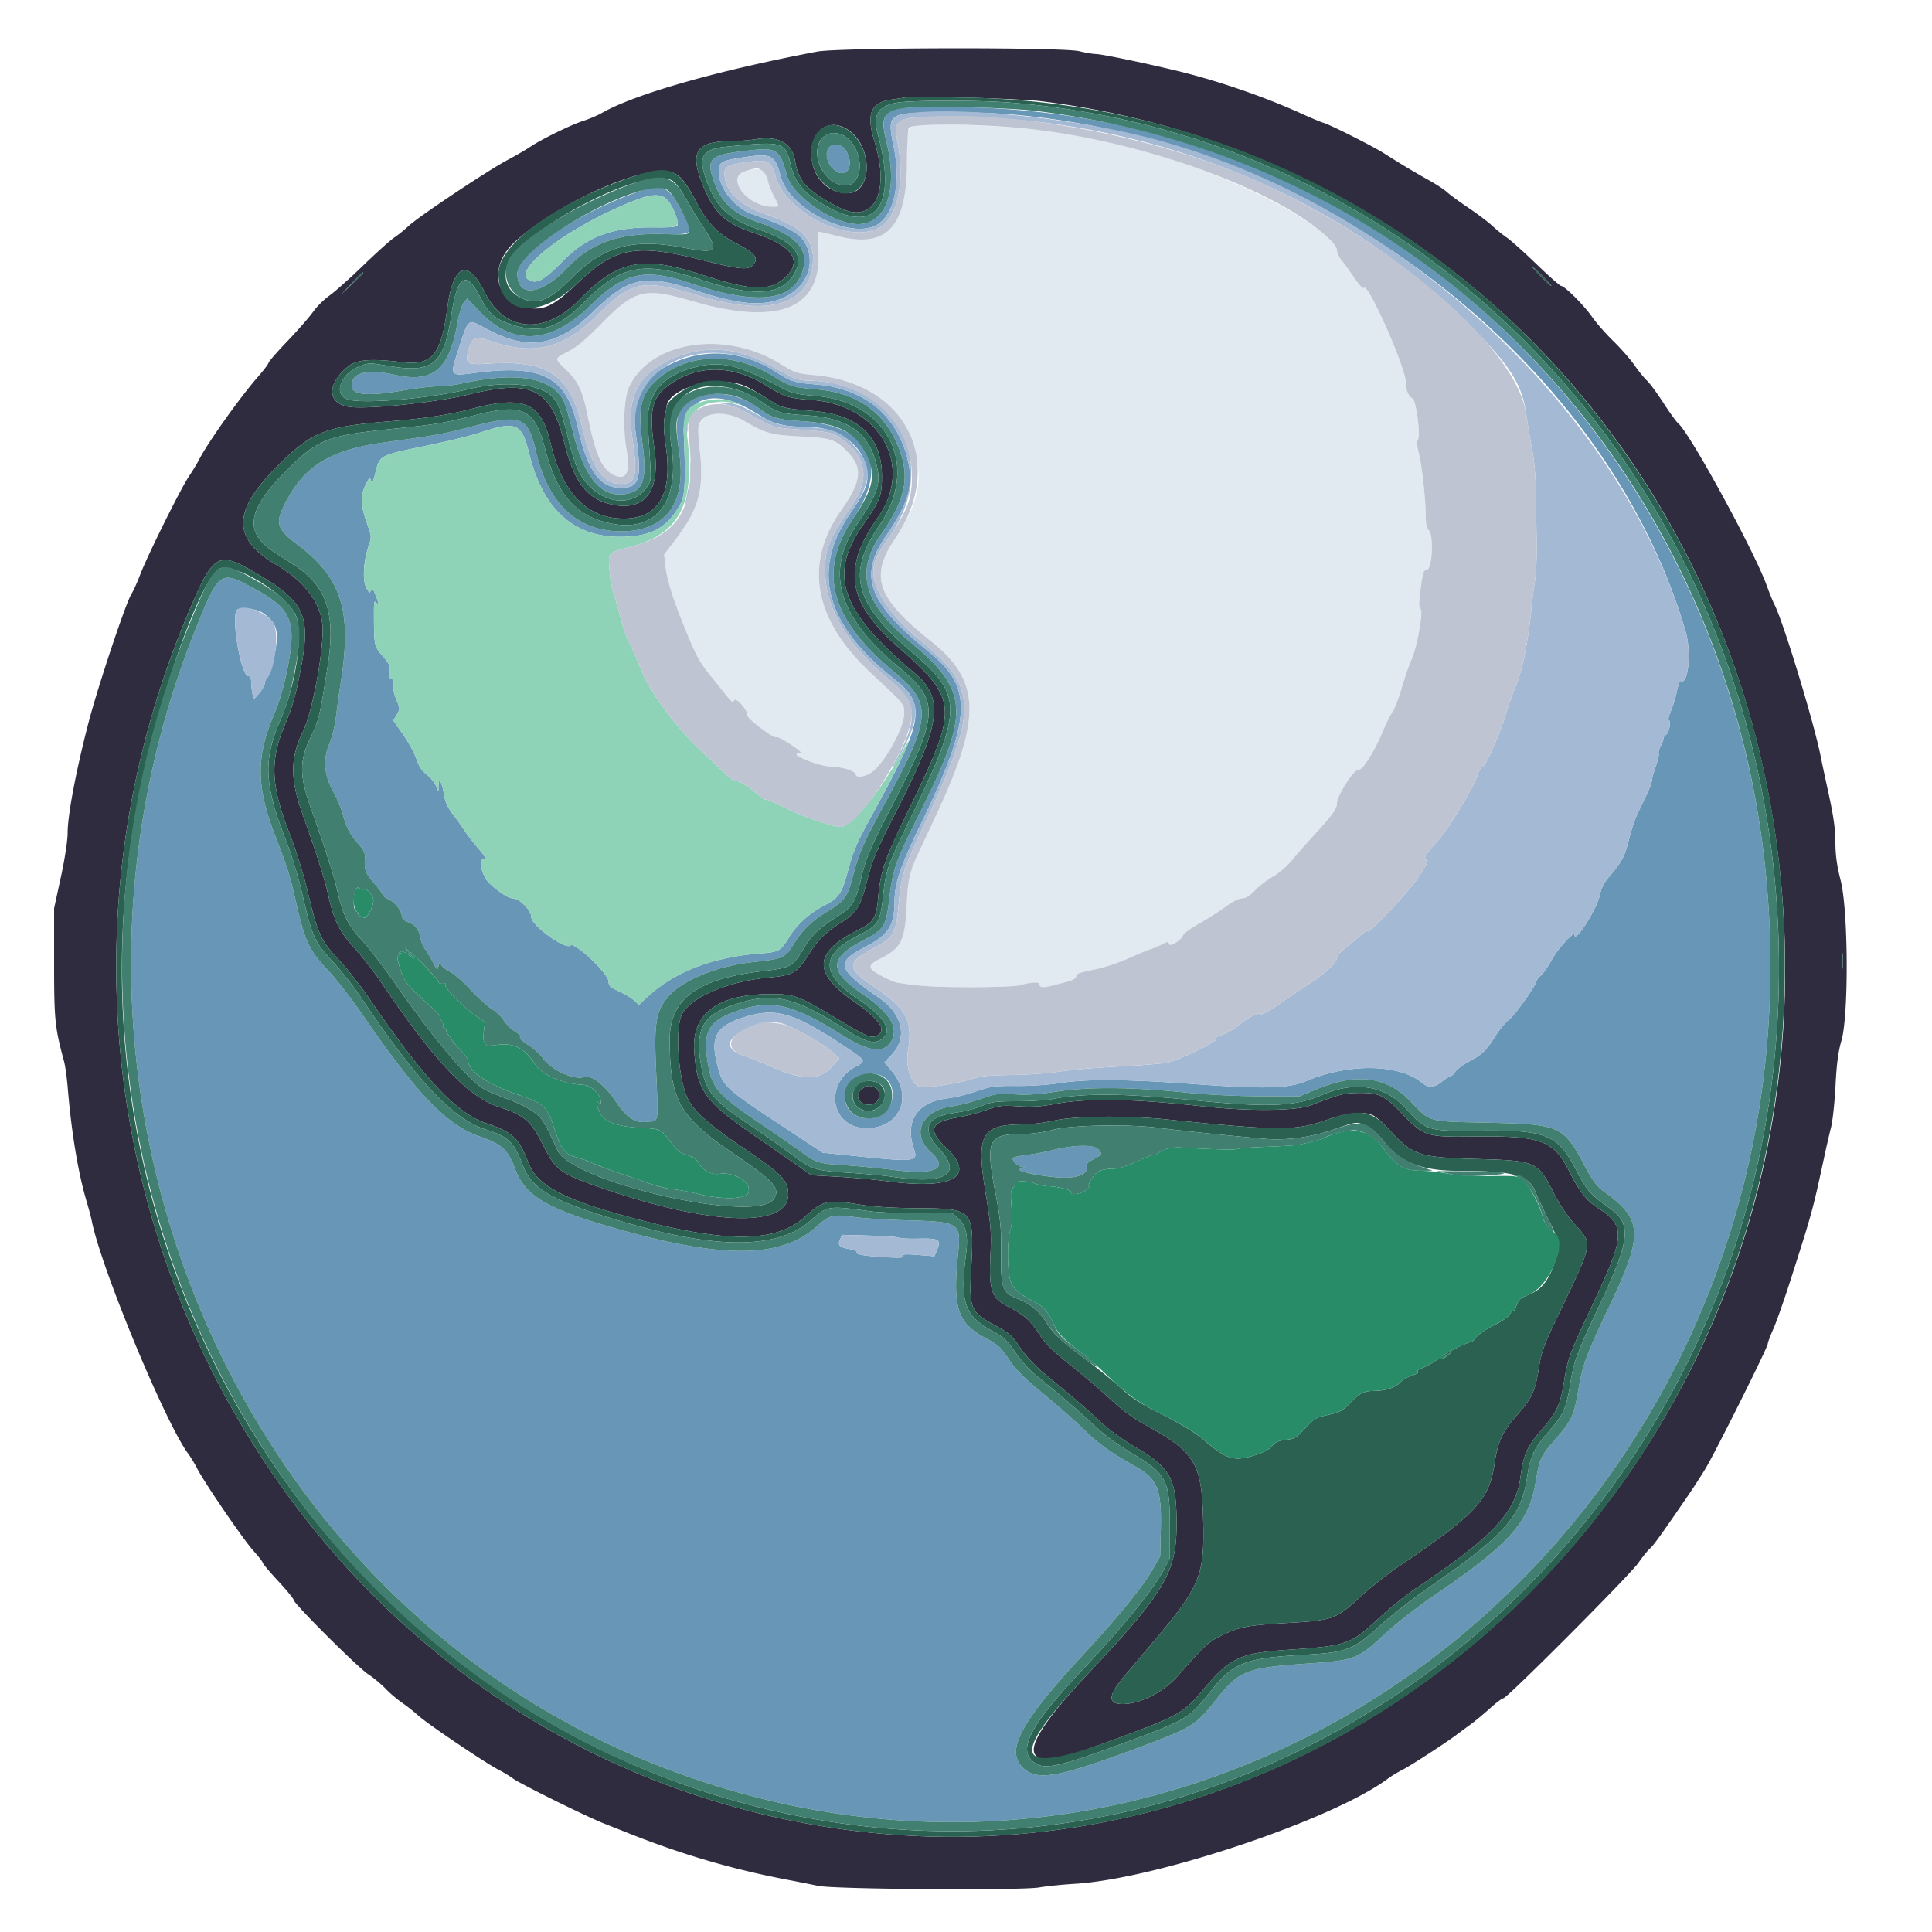 <svg xmlns="http://www.w3.org/2000/svg" width="400" height="400">
  <g fill-rule="evenodd">
    <path fill="#6796b6" d="M186.868 22.383c-4.077.646-4.579 1.808-3.228 7.485 2.293 9.635-.204 16.532-5.985 16.532-5.048 0-13.52-5.742-14.686-9.956-1.558-5.627-2.063-5.953-8.145-5.266-8.17.923-8.818 1.605-6.737 7.086 1.446 3.81 4.035 6.079 8.81 7.723 8.4 2.891 10.91 5.847 9.076 10.687-2.207 5.826-9.81 6.458-23.173 1.926-9.365-3.176-13.569-2.217-20.6 4.699-8.046 7.915-15.991 8.391-22.733 1.362l-2.741-2.857-.72.889c-.407.503-1.008 2.499-1.385 4.598-1.665 9.29-5.088 12.044-12.833 10.325-5.779-1.283-8.988-.483-8.988 2.24 0 1.958 3.387 2.254 10.852.948 2.501-.438 5.628-.801 6.948-.808 1.32-.007 3.57-.274 5-.593 11.243-2.51 18.565-1.278 21.074 3.547.329.633 1.214 3.595 1.967 6.583 2.417 9.597 5.964 13.668 11.076 12.709 3.53-.662 4.283-3.05 3.291-10.436-.986-7.34-.358-10.132 2.948-13.119 6.21-5.61 15.973-5.931 24.129-.793 3.153 1.986 4.435 2.379 8.87 2.716 8.807.671 14.796 5.147 17.471 13.059 1.884 5.57.828 10.092-3.943 16.885-5.495 7.827-3.753 14.252 6.092 22.465 12.091 10.086 12.315 14.439 1.824 35.381-4.885 9.752-5.559 11.628-6.231 17.354-.719 6.131-1.041 6.656-5.528 8.992-6.994 3.642-7.045 6.293-.212 10.953 5.361 3.656 7.41 6.579 6.423 9.162-1.274 3.332-4.512 3.201-10.268-.415-10.531-6.615-14.773-7.606-21.999-5.136-5.625 1.923-7.012 4.126-6.183 9.818.9 6.183 1.825 7.289 11.599 13.885 3.19 2.153 6.7 4.583 7.8 5.401 3.116 2.316 3.642 2.482 8.983 2.827 2.759.178 7.334.619 10.166.979 8.666 1.104 11.609-.258 7.833-3.624-4.343-3.873-1.979-8.784 4.618-9.593 1.1-.135 3.62-.797 5.6-1.472 3.3-1.126 3.884-1.207 7.009-.972 2.53.19 4.853.037 9-.592 6.542-.993 15.653-.897 26.991.283 3.769.393 10.118.701 14.8.719l8.2.031 3.8-1.562c8.152-3.352 14.294-2.535 19.2 2.554 4.272 4.432 3.334 4.171 16 4.45 15.005.33 15.657.616 20.004 8.758 1.844 3.454 2.592 4.449 4.209 5.6 7.874 5.606 8.037 8.839 1.17 23.27-4.939 10.379-5.7 12.409-6.568 17.53-.918 5.416-1.407 6.507-4.518 10.074-3.353 3.845-3.516 4.185-4.332 9.046-1.433 8.542-5.369 12.963-20.966 23.552-3.336 2.264-7.858 5.795-10.185 7.951-5.701 5.283-6.305 5.522-15.614 6.167-13.421.931-14.565 1.387-19.684 7.845-3.912 4.937-4.849 5.507-15.716 9.565-17.049 6.366-21.313 7.073-24.193 4.008-3.367-3.585-.215-9.339 12.82-23.408 7.205-7.775 12.253-13.989 14.3-17.6l1.473-2.6.136-5.624c.196-8.12-.692-10.362-5.091-12.851-5.288-2.992-7.88-4.829-10.526-7.46-1.606-1.596-5.417-4.963-8.47-7.483-4.299-3.549-5.968-5.213-7.403-7.382-1.606-2.427-2.224-2.996-4.642-4.267-5.96-3.136-7.002-6.261-5.847-17.533.656-6.403.291-6.652-10.157-6.928-4.4-.116-9.541-.433-11.423-.704-4.295-.619-5.075-.415-7.772 2.027-7.198 6.519-19.342 6.647-41.227.435-14.62-4.15-19.046-6.765-21.175-12.51-1.457-3.932-2.703-5.052-7.431-6.681-6.718-2.316-12.895-8.779-24.314-25.439-2.111-3.08-5.261-7.115-7-8.967-3.875-4.124-4.673-5.802-6.459-13.582-1.44-6.27-1.799-7.421-4.513-14.451-3.832-9.928-3.877-16.177-.178-24.8 1.013-2.361 2.021-5.711 2.661-8.846 2.186-10.701 1.185-13.072-7.465-17.688-6.257-3.339-6.654-3.041-11.287 8.493-38.414 95.613 8.376 205.107 101.619 237.802 115.986 40.67 233.199-54.747 223.771-182.161C359.222 93.916 287.348 23.508 199.2 22.197c-5.61-.084-11.159 0-12.332.186m21.552 1.236c64.155 4.991 124.096 50.671 140.573 107.127 1.234 4.229.538 11.2-1.022 10.236-.172-.106-.522.845-.78 2.113-.257 1.268-.819 3.112-1.248 4.099-.43.986-.624 1.846-.433 1.909.525.175.062 2.65-.564 3.017-.3.176-.547.536-.548.8-.002.264-.271.994-.598 1.622-.328.628-.502 1.293-.387 1.479.115.186-.156 1.376-.602 2.644-.446 1.269-.811 2.593-.811 2.943 0 .349-.466 1.615-1.036 2.813-.569 1.199-1.46 3.079-1.979 4.179-.52 1.1-1.311 3.498-1.758 5.329-.833 3.408-1.46 4.575-4.083 7.603-1.051 1.213-1.634 2.377-1.948 3.888-.59 2.84-5.196 10.039-5.196 8.12 0-.937-3.541 2.958-4.749 5.224-.658 1.235-1.658 2.679-2.224 3.21-.565.531-1.027 1.124-1.027 1.317 0 .783-4.411 6.973-5.586 7.839-.694.511-1.905 1.951-2.692 3.2-2.004 3.181-2.785 3.95-5.459 5.376-1.291.687-2.619 1.665-2.951 2.172-.332.507-.774.922-.981.922-.208 0-1.043.535-1.856 1.188-1.538 1.236-2.766 1.294-4.075.195-4.685-3.933-15.185-4.085-24-.346-3.611 1.532-8.745 1.665-23.245.602-13.773-1.01-22.279-1.07-27.755-.196-2.286.364-6.105.617-8.914.59-4.452-.044-5.24.062-8.4 1.128-1.917.647-4.566 1.296-5.886 1.442-6.301.696-8.975 4.761-6.95 10.568.88 2.524.087 2.625-11.388 1.452l-7.538-.771-6.862-4.523c-13.496-8.897-13.748-9.124-14.882-13.386-1.616-6.072-.396-8.302 5.56-10.159 6.479-2.02 10.073-.988 20.458 5.87 4.719 3.116 4.789 3.228 2.702 4.301-6.822 3.509-5.337 12.794 2.054 12.836 6.947.039 9.821-6.537 5.211-11.923l-1.446-1.69 1.64-1.78c3.168-3.437 2.063-8.259-2.639-11.518-8.837-6.127-9.199-7.387-3.037-10.597 4.865-2.534 6.068-4.361 6.114-9.283.037-3.98 1.152-7.292 5.42-16.109 10.621-21.941 10.937-28.243 1.783-35.66-12.6-10.209-14.671-15.71-9.029-23.973 4.943-7.24 5.896-10.763 4.431-16.386-2.317-8.894-9.006-14.253-18.802-15.063-4.542-.375-5.203-.581-8.364-2.603-7.09-4.536-15.053-5.042-22.215-1.412-5.5 2.787-7.723 7.412-6.796 14.141 1.315 9.544.838 11.265-3.122 11.265-4.38 0-6.89-3.562-8.915-12.655-2.3-10.325-7.352-12.976-21.225-11.14-5.328.705-5.272.791-3.369-5.091 2.033-6.281 1.856-6.146 5.461-4.168 8.757 4.806 14.882 3.872 22.365-3.41 7.355-7.157 10.684-7.858 21.084-4.435 9.178 3.02 14.027 3.428 18.297 1.54 4.519-1.999 6.571-6.461 4.859-10.56-1.096-2.622-2.851-3.665-11.465-6.815-3.621-1.324-6.795-5.43-6.795-8.792 0-1.913.549-2.22 5.215-2.915 5.744-.855 6.435-.5 7.59 3.904 1.804 6.886 14.714 13.325 20.073 10.012 3.538-2.186 4.891-8.832 3.315-16.275-1.096-5.175-.762-6.12 2.342-6.628 2.67-.436 15.234-.409 21.085.047m-36.74 6.861c-.911.911-.565 3.096.689 4.351 2.722 2.721 4.883-.45 2.64-3.873-.687-1.049-2.498-1.309-3.329-.478m-39.706 9.264c-12.792 4.516-24.854 12.734-24.854 16.933 0 5.017 4.964 4.435 10.313-1.209 4.95-5.223 10.686-7.241 19.906-7.004 6.425.166 6.481.089 3.676-5.058-2.717-4.984-3.919-5.47-9.041-3.662m6.191 1.656c1.101 1.188 2.399 4.395 2.098 5.181-.167.435-1.239.544-4.938.503-8.468-.093-13.767 1.865-18.751 6.929-3.551 3.607-5.009 4.565-6.411 4.213-5.529-1.387 7.182-11.294 21.635-16.861 3.263-1.257 5.179-1.247 6.367.035m5.588 41.199c-3.682 1.834-4.207 3.693-3.126 11.061 1.541 10.512-2.752 16.34-12.036 16.34-9.02 0-15.067-5.635-17.598-16.4-1.75-7.444-2.986-7.924-13.485-5.237-6.147 1.574-7.238 1.77-17.988 3.244-11.263 1.545-16.746 4.982-20.673 12.959-1.882 3.822-1.491 4.966 2.807 8.225 9.069 6.875 11.215 13.642 8.946 28.209a289.94 289.94 0 0 0-1.007 7.188c-.245 1.973-.839 4.493-1.32 5.6-1.435 3.307-1.224 6.562.647 9.956.832 1.509 1.76 3.693 2.063 4.854.709 2.724 1.529 4.281 3.268 6.206 1 1.107 1.38 1.879 1.317 2.676-.202 2.55.068 3.334 1.832 5.32.99 1.115 1.8 2.204 1.8 2.42 0 .216.603.681 1.341 1.032 1.371.654 2.659 2.359 2.659 3.52 0 .356.495.836 1.099 1.066 1.699.645 2.419 1.494 2.705 3.186.144.854.583 1.963.974 2.464.392.502 1.129 1.722 1.639 2.712.879 1.709.939 1.749 1.173.8.203-.821.294-.878.509-.318.144.375.969 1.042 1.833 1.483.863.441 2.807 2.134 4.319 3.764 1.512 1.629 3.492 3.425 4.401 3.991.908.566 2.039 1.656 2.513 2.423.473.766 1.518 1.781 2.322 2.256.878.517 1.284.971 1.018 1.136-.261.162.409.815 1.63 1.587 1.14.723 2.516 1.959 3.057 2.748 1.667 2.433 6.559 4.661 8.555 3.895 1.37-.526 4.156 1.581 6.347 4.8 2.531 3.72 4.074 4.769 6.626 4.506 2.596-.268 2.412.84 1.886-11.358-.401-9.31.035-11.711 2.676-14.711 2.955-3.357 10.096-6.229 17.436-7.013 6.224-.665 6.579-.823 8.415-3.73 1.961-3.105 3.668-4.747 7.129-6.855 3.429-2.089 4.017-2.927 5.173-7.378 1.174-4.521 2.202-6.844 6.683-15.108 9.548-17.606 9.747-20.424 1.898-26.905-13.403-11.067-16.022-20.922-8.503-31.985 7.513-11.055 3.294-19.086-10.513-20.011-5.367-.36-6.299-.634-9.081-2.676-4.235-3.109-9.491-3.873-13.366-1.942m9.647 1.223c1.1.515 2.99 1.572 4.2 2.351 2.525 1.624 5.135 2.227 9.64 2.227 6.962 0 12.36 4.524 12.36 10.359 0 1.824-.797 3.488-3.725 7.777-7.991 11.702-4.923 22.902 9.34 34.108 6.624 5.204 6.098 8.456-4.492 27.774-3.454 6.299-4.046 7.688-5.34 12.526-1.063 3.971-1.833 5.052-4.607 6.464-3.053 1.554-5.81 4.014-7.361 6.568-1.811 2.981-2.088 3.133-6.263 3.454-9.648.742-17.598 3.828-23.108 8.973l-1.756 1.639-1.044-.942c-.574-.519-1.989-1.369-3.144-1.89-1.753-.79-2.1-1.119-2.1-1.988 0-1.611-7.055-8.3-7.882-7.473-1.004 1.004-8.118-4.14-8.118-5.87 0-1.409-2.459-3.879-3.862-3.879-1.189 0-5.083-2.931-5.732-4.315-1.061-2.259-1.184-3.63-.339-3.763.661-.104.479-.471-1.252-2.522-1.114-1.32-2.338-2.918-2.72-3.55-.382-.633-1.403-2.064-2.268-3.181-1.168-1.508-1.663-2.602-1.921-4.25-.394-2.518-1.097-3.645-1.122-1.799l-.015 1.18-.543-1.2c-.298-.66-1.166-1.683-1.929-2.273-.959-.742-1.6-1.724-2.076-3.179-.379-1.158-1.61-3.425-2.735-5.037l-2.047-2.931.719-1.216c.696-1.178.693-1.274-.086-3.09-.473-1.104-.717-2.324-.592-2.969.151-.782.024-1.167-.444-1.346-.496-.191-.596-.564-.413-1.543.208-1.109.012-1.558-1.39-3.178-1.765-2.04-1.785-2.131-1.818-8.677-.012-2.47.076-2.919.472-2.4.681.893.628.341-.158-1.621-.551-1.377-.719-1.54-.939-.911-.235.669-.355.598-.958-.566-.814-1.575-.596-5.435.484-8.587.635-1.854.627-2.015-.225-4.4-1.44-4.031-1.546-5.898-.459-8.143.869-1.795.95-1.859 1.176-.93.193.795.386.418.95-1.861.843-3.405.98-3.483 9.042-5.151 7.17-1.482 9.712-2.11 13.991-3.455 6.072-1.908 7.294-1.257 8.739 4.654 2.949 12.068 9.638 17.827 20.133 17.333 5.608-.265 8.754-2.178 11.231-6.834.949-1.784 1.089-4.855.666-14.578-.279-6.422 5.039-9.067 11.84-5.889M54.404 126.9c2.17 1.477 2.953 2.84 2.919 5.084-.037 2.458-1.268 7.618-1.989 8.339-.294.294-.534.849-.534 1.234 0 .384-.516 1.277-1.147 1.984l-1.148 1.285-.252-1.263c-.139-.695-.253-1.781-.253-2.413 0-.74-.208-1.15-.583-1.15-1.518 0-3.646-12.437-2.35-13.733.646-.647 4.05-.243 5.337.633m129.025 96.424c2.5 2.15 1.425 6.948-1.771 7.906-4.299 1.288-7.688-1.682-6.489-5.685.907-3.027 5.795-4.342 8.26-2.221m34.771 14.731c-1.76.431-4.319.918-5.686 1.083-1.367.165-2.611.426-2.764.579-.432.432 1.075 1.877 2.012 1.93.577.033.465.13-.362.313-1.695.375 3.119 1.485 7.952 1.834 3.71.268 6.201-.809 5.585-2.415-.125-.324.429-.852 1.43-1.362 1.833-.935 1.947-1.208.902-2.155-.997-.902-4.935-.818-9.069.193m-32.12 18.195c.247.152 2.133.242 4.191.199 4.202-.088 4.625.187 3.706 2.408l-.515 1.242-3.369-.274c-2.592-.21-3.301-.161-3.07.212.23.373-.657.429-3.862.243-4.38-.254-6.076-.57-5.764-1.076.104-.167-.483-.416-1.304-.554-2.281-.381-2.737-.796-2.192-1.991l.455-.999 5.638.156c3.1.086 5.839.281 6.086.434"/>
    <path fill="#2f2c40" d="M169.2 10.681c-20.6 3.906-37.708 8.778-44.546 12.684-.91.52-2.644 1.26-3.854 1.646-2.547.812-8.671 3.802-11 5.371-.88.592-3.031 1.841-4.78 2.774-4.166 2.223-18.372 11.698-20.42 13.619-.88.825-2.23 1.917-3 2.427-.77.509-3.651 3.102-6.402 5.762-2.752 2.66-5.9 5.468-6.996 6.24-1.097.772-2.626 2.295-3.398 3.384-.772 1.089-3.159 3.814-5.304 6.054-2.145 2.241-3.9 4.255-3.9 4.476 0 .221-1.035 1.582-2.3 3.026-3.602 4.111-10.313 13.555-12.059 16.973-.417.816-1.38 2.406-2.14 3.534-1.712 2.542-8.669 16.567-10.074 20.31-.57 1.518-1.4 3.347-1.843 4.065-1.167 1.887-6.902 19.08-8.827 26.463-2.587 9.916-4.358 19.259-4.357 22.988 0 1.566-.581 5.352-1.4 9.123l-1.4 6.446v11.403c0 11.726.155 13.246 2.073 20.351.238.88.574 3.31.748 5.4.778 9.376 2.186 17.816 3.952 23.682.417 1.385.881 3.148 1.033 3.918 1.899 9.662 15.276 41.935 19.978 48.2.495.66 1.312 2.01 1.816 3 1.484 2.918 9.597 14.788 11.68 17.088 1.056 1.166 1.92 2.277 1.92 2.469 0 .192 1.44 1.899 3.2 3.794 1.76 1.895 3.2 3.65 3.2 3.899 0 .743 13.231 13.942 15.4 15.363 1.1.72 2.72 2.064 3.6 2.985.88.922 2.41 2.229 3.4 2.906a39 39 0 0 1 3.444 2.72c1.899 1.72 13.917 9.83 16.568 11.181.983.501 2.328 1.318 2.988 1.816 1.382 1.044 15.29 7.923 18.825 9.312 1.306.513 3.725 1.469 5.375 2.125 10.82 4.297 21.273 7.356 32.4 9.482 2.31.441 5.28 1.031 6.6 1.311 3.348.711 42.042.984 45.769.324 1.447-.257 4.791-.597 7.431-.757 16.882-1.02 53.544-13.355 64.8-21.802.66-.495 2.01-1.312 3-1.816 1.72-.874 9.097-5.657 11.2-7.262.55-.419 1.8-1.342 2.779-2.05.978-.709 2.822-2.233 4.096-3.388 1.275-1.155 2.533-2.1 2.796-2.1.754 0 26.232-25.554 27.917-28 .833-1.21 1.92-2.56 2.415-3 .805-.715 2.17-2.614 8.103-11.271.932-1.36 2.442-3.7 3.356-5.2 2.023-3.322 12.938-25.171 12.938-25.898 0-.286.517-1.67 1.148-3.076.632-1.405 2.326-6.245 3.766-10.755 4.341-13.598 4.379-13.737 6.934-25.6.356-1.65.919-4.08 1.252-5.4.333-1.32.747-5.19.921-8.6.23-4.533.563-7.06 1.238-9.4 1.517-5.26 1.408-26.901-.167-33.097-.792-3.117-1.092-5.29-1.092-7.916 0-2.632-.374-5.335-1.37-9.903-.753-3.456-1.49-6.914-1.637-7.684-1.282-6.712-7.78-28.094-9.617-31.647-.322-.622-1.036-2.38-1.586-3.905-2.598-7.203-15.929-31.605-18.374-33.634-.365-.304-1.729-2.195-3.03-4.204-1.301-2.008-2.84-4.092-3.42-4.631-.58-.538-1.739-1.969-2.575-3.179-.836-1.21-2.812-3.46-4.391-5-1.579-1.54-3.552-3.79-4.386-5-1.604-2.33-5.672-6.4-6.396-6.4-.237 0-2.542-2.037-5.124-4.526-2.582-2.49-5.324-4.948-6.094-5.462-.77-.515-2.12-1.606-3-2.424-.88-.818-3.13-2.518-5-3.777-1.87-1.258-3.85-2.711-4.4-3.227-.55-.516-2.26-1.638-3.8-2.495-2.934-1.631-5.843-3.375-9.2-5.515-2.359-1.504-11.162-5.942-12.6-6.353-.55-.157-2.53-.983-4.4-1.835-7.015-3.197-15.731-6.277-23.6-8.339-5.847-1.532-17.649-4.043-19.096-4.061-.607-.008-2.184-.275-3.504-.594-3.461-.836-49.725-.76-54.2.089m46.45 10.286C300.44 31.541 363.831 100.893 369.24 189c7.193 117.163-94.281 210.207-205.04 188.008C54.949 355.112-6.034 233.189 39.036 126.769c5.233-12.359 6.041-12.808 14.256-7.941 9.617 5.698 11.016 8.587 9.13 18.852-1.074 5.846-1.815 8.551-3.28 11.979-3.37 7.885-3.152 12.858 1.035 23.541 1.206 3.079 2.765 8.151 3.626 11.8 1.959 8.306 2.665 9.837 6.295 13.665 1.635 1.724 4.387 5.205 6.116 7.735 11.612 16.999 18.253 24.089 24.524 26.181 5.374 1.793 6.752 3.087 8.639 8.11 1.844 4.91 7.516 7.82 23.223 11.919 18.319 4.779 28.233 4.587 34.025-.662 3.856-3.495 4.65-3.665 11.679-2.505 2.507.413 6.683.663 11.714.7 11.671.085 11.734.161 11.018 13.257-.406 7.427-.013 8.305 4.919 10.98 2.99 1.622 3.56 2.124 5.246 4.62 1.12 1.659 3.095 3.8 4.845 5.252a5312.84 5312.84 0 0 0 5.754 4.769c1.54 1.274 4.15 3.593 5.8 5.154 1.823 1.725 4.672 3.814 7.263 5.328 7.552 4.411 8.737 6.591 8.737 16.07 0 9.939-2.478 14.133-18.212 30.827-8.928 9.472-12.572 15.091-11.008 16.976 1.478 1.78 4.248 1.222 16.684-3.36 12.893-4.751 14.059-5.404 17.936-10.05 5.641-6.757 7.643-7.714 17.551-8.386 12.357-.839 13.054-1.08 18.917-6.535 2.232-2.076 5.74-4.9 7.795-6.275 15.875-10.62 20.574-15.635 21.541-22.991.597-4.539 1.367-6.291 4.188-9.525 3.264-3.743 4.044-5.369 4.786-9.977.815-5.068 1.222-6.179 5.8-15.839 6.904-14.568 7.039-16.614 1.333-20.274-2.372-1.521-3.955-3.526-5.975-7.564-3.286-6.571-5.765-7.469-20.136-7.295-9.555.116-10.01-.035-14.628-4.857-3.554-3.713-4.655-4.225-8.972-4.174-2.958.035-4.138.344-9.8 2.567-2.962 1.163-12.688 1.264-22.2.23-15.203-1.653-24.222-1.78-31.205-.438-2.435.468-4.469.584-7.195.412-3.416-.216-4.083-.138-6.6.774-1.54.558-4.298 1.265-6.128 1.572-5.423.908-6.04 2.567-2.28 6.131 6.39 6.057 1.664 8.844-11.965 7.056-2.607-.341-7.245-.765-10.307-.942l-5.567-.32-2.277-1.625c-1.252-.894-5.246-3.664-8.876-6.157-10.93-7.505-12.474-9.624-13.064-17.927-.547-7.713 4.82-11.753 15.664-11.791 5.094-.018 5.837.261 14.383 5.408 5.622 3.385 6.644 3.804 7.789 3.191 2.145-1.148.62-3.329-5.129-7.334-8.177-5.699-7.866-9.985 1.047-14.437 3.426-1.712 3.939-2.503 4.316-6.662.517-5.693 1.266-7.875 6.175-17.982 10.579-21.783 10.506-22.947-2.17-34.19-10.448-9.268-11.477-16.115-4.016-26.721 7.489-10.645.449-23.192-13.618-24.27-4.985-.383-5.661-.595-9.553-3.006-6.988-4.328-14.169-4.375-20.08-.13-3.596 2.583-4.22 5.274-3.062 13.216 1.228 8.425-1.703 12.695-8.027 11.694-5.676-.897-8.539-4.409-10.672-13.088C114.07 80.46 110.042 78.462 97 81.689c-6.552 1.621-20.971 3.106-24.714 2.545-4.593-.689-4.666-4.76-.15-8.397 1.712-1.378 4.73-1.62 10.923-.874 6.428.774 8.222-1.318 9.544-11.127 1.238-9.185 4.199-10.417 7.797-3.241 4.118 8.213 12.409 8.815 19.6 1.423 7.958-8.18 12.986-9.179 25.516-5.07 10.04 3.292 13.987 3.398 17.103.46 3.643-3.436 1.439-6.562-6.463-9.167-5.96-1.965-8.182-4-10.533-9.647-2.98-7.159-1.584-9.352 5.977-9.387 1.43-.006 3.662-.185 4.959-.398 4.57-.748 7.456.849 8.039 4.45.693 4.28 2.493 6.222 8.885 9.585 7.317 3.849 10.94-2.677 7.559-13.614-1.752-5.667-.764-8.045 3.582-8.62 1.087-.143 2.246-.33 2.576-.416 1.58-.407 23.837.197 28.45.773m-40.019 5.943c5.162 3.478 5.034 13.09-.174 13.09-4.248 0-7.457-3.532-7.457-8.207 0-5.005 3.822-7.45 7.631-4.883m-36.271 8.848c1.582.66 2.791 2.2 4.851 6.171 2.111 4.071 4.383 6.457 7.875 8.269 4.412 2.291 5.177 3.281 3.685 4.773-.974.974-2.839.77-10.487-1.147-13.798-3.459-17.948-2.667-25.864 4.938-4.939 4.745-7.041 5.696-10.665 4.827-6.444-1.546-7.578-8.575-2.177-13.492 9.187-8.362 27.704-16.461 32.782-14.339M319.4 57.2c1.083 1.1 1.88 2 1.77 2-.11 0-1.087-.9-2.17-2s-1.88-2-1.77-2c.11 0 1.087.9 2.17 2m-244.2-.686c0 .062-1.035 1.097-2.3 2.3L70.6 61l2.186-2.3c2.032-2.137 2.414-2.483 2.414-2.186M154 79.828c.99.391 3.123 1.574 4.739 2.63 3.16 2.065 3.243 2.087 9.869 2.657 9.178.789 13.996 5.433 13.989 13.485-.003 4.088-.355 4.987-3.995 10.2-7.16 10.253-4.548 17.72 10.666 30.487 6.239 5.236 5.608 10.354-3.487 28.272-4.343 8.557-5.153 10.466-6.208 14.63-1.395 5.505-2.168 6.751-5.494 8.854-3.051 1.929-4.7 3.519-6.383 6.157-2.819 4.417-3.292 4.695-8.888 5.233-8.166.784-15.82 4.063-17.592 7.536-1.482 2.905-.855 12.915 1.084 17.298 1.152 2.604 4.242 5.41 11.046 10.028 8.745 5.937 9.854 7.066 9.854 10.031 0 7.118-16.861 6.364-39.809-1.78-7.494-2.659-8.388-3.355-10.991-8.546-2.485-4.957-3.819-6.097-9.163-7.834-6.316-2.053-13.458-9.638-24.411-25.927-1.355-2.016-3.717-5.039-5.248-6.719-3.282-3.601-4.391-5.782-5.548-10.92-.83-3.687-2.41-8.678-5.402-17.066-2.589-7.255-2.561-11.66.106-17.092 1.812-3.692 4.066-15.335 4.066-21.006 0-5.105-3.356-9.844-9.543-13.475-9.171-5.382-9.191-10.996-.07-20.202 7.372-7.44 9.906-8.45 24.013-9.572 6.745-.536 11.958-1.343 16.6-2.57 10.668-2.818 14.234-1.248 16.187 7.128 2.394 10.267 7.534 15.599 15.062 15.623 7.29.024 10.263-5.028 8.809-14.968-.429-2.93-.506-4.744-.254-6 .199-.99.369-1.929.379-2.086.238-3.91 10.319-6.734 16.017-4.486m227.492 120.463c-.087.83-.159.249-.161-1.291-.002-1.54.069-2.219.158-1.509.088.71.09 1.97.003 2.8m-203.108 25.242c-1.958 1.585.244 4.021 2.645 2.926 1.239-.564 1.364-2.621.197-3.245-1.109-.594-1.813-.515-2.842.319m105.99 5.454c.624.322 2.1 1.639 3.28 2.926 4.879 5.318 6.058 5.708 18.346 6.053 12.098.341 12.399.48 15.843 7.326 1.045 2.077 2.724 4.56 4.144 6.126 3.851 4.25 3.988 3.478-3.33 18.782-3.054 6.388-3.513 7.646-4.069 11.154-.74 4.667-1.409 6.111-4.403 9.507-3.145 3.567-4.069 5.573-4.795 10.407-1.099 7.318-3.881 10.27-19.862 21.082-2.35 1.589-6.002 4.496-8.116 6.459-4.742 4.404-5.515 4.676-14.812 5.206-8.302.473-10.014.796-13.63 2.571-2.839 1.393-3.448 1.953-9.114 8.383-3.013 3.418-7.758 5.831-11.47 5.831-3.085 0-2.982-1.759.335-5.702a4312.38 4312.38 0 0 1 5.897-6.979c9.873-11.662 10.78-13.851 10.485-25.32-.309-12.02-1.605-14.116-12.365-19.999-1.994-1.09-4.563-2.992-6.515-4.825-1.773-1.663-5.53-4.875-8.35-7.137-4.09-3.281-5.482-4.669-6.889-6.862-1.732-2.703-2.833-3.644-6.584-5.625-3.11-1.643-3.672-3.344-3.357-10.151.238-5.139.151-6.262-1.051-13.637-1.912-11.728-.743-13.763 7.905-13.763 1.509 0 4.354-.356 6.323-.791 4.472-.989 15.038-1.091 23.491-.228 23.148 2.363 26.51 2.373 32.93.095 4.403-1.563 7.826-1.876 9.733-.889"/>
    <path fill="#e1eaf0" d="M191 25.869c-3.278.239-3.196.041-3.226 7.852-.052 13.439-4.217 17.788-14.488 15.125-1.796-.465-3.453-.846-3.683-.846-.28 0-.334 1.227-.164 3.7.843 12.201-8.191 15.876-26.146 10.637-9.862-2.879-11.859-2.387-18.693 4.599-3.156 3.226-5.107 4.868-6.9 5.805-3.009 1.572-2.991 1.414-.452 3.874 2.576 2.498 3.356 4.226 4.552 10.091 1.509 7.398 2.819 10.366 5.094 11.543 2.761 1.427 3.669-.272 2.805-5.254-.809-4.662-.523-10.692.618-13.035 4.57-9.385 19.763-11.66 31.185-4.67 3.147 1.926 3.485 2.037 7.2 2.373 10.606.958 17.459 6.009 20.496 15.109 2.076 6.219.963 11.627-3.848 18.697-5.375 7.899-3.825 12.34 7.442 21.324 10.26 8.183 10.482 15.78 1.051 35.932l-3.779 8.075c-1.672 3.572-2.103 5.439-2.309 10-.36 7.973-1.031 9.403-5.466 11.651-1.996 1.012-2.404 1.528-1.791 2.267.56.675 4.217 2.561 5.302 2.734 4.591.734 7.638.923 15 .933 4.73.006 9.23-.151 10-.348 2.925-.748 4.4-.82 4.4-.212 0 .665.825.723 2.8.198.77-.204 2.165-.57 3.1-.813.976-.253 1.7-.678 1.7-.998 0-.644.346-.772 4.366-1.61 1.631-.34 4.511-1.311 6.4-2.158 1.889-.847 3.884-1.676 4.434-1.843.55-.167 1.675-.644 2.5-1.06 1.255-.633 1.5-.66 1.5-.163 0 .816 2.638-.724 2.899-1.692.102-.377 1.606-1.487 3.343-2.466 1.737-.979 4.213-2.554 5.502-3.5 1.388-1.018 2.782-1.72 3.419-1.72.734 0 1.575-.519 2.656-1.64.869-.902 2.535-2.184 3.702-2.85 1.166-.665 2.876-2.12 3.8-3.233a148.29 148.29 0 0 1 3.9-4.45c4.731-5.17 5.579-6.312 5.579-7.512 0-1.555 3.564-7.148 4.4-6.905.793.232 3.233-3.564 5.031-7.827.76-1.803 1.726-3.761 2.145-4.35.42-.589 1.245-2.745 1.833-4.79.589-2.045 1.487-4.647 1.997-5.781 1.183-2.63 2.536-10.203 1.895-10.6-.321-.198-.345-1.131-.083-3.27.495-4.046.704-4.792 1.343-4.792 1.165 0 1.546-7.151.439-8.257-.379-.379-.6-1.364-.6-2.672-.001-3.432-.793-10.719-1.436-13.206-.391-1.509-.469-2.499-.222-2.8.666-.81-.402-8.665-1.178-8.665-.572 0-1.535-2.225-1.32-3.048.522-1.994-7.838-21.056-8.655-19.734-.162.263-.98-.593-1.993-2.086-.945-1.393-2.14-3.041-2.657-3.663-.516-.622-.939-1.552-.939-2.068 0-2.043-7.035-7.136-15.6-11.292-13.127-6.37-26.172-10.468-41.628-13.077-6.26-1.057-22.979-1.972-28.572-1.563m-36.7 9.571c-4.193 1.289.413 7.341 5.6 7.356 1.556.005 1.543.103.311-2.214-.544-1.024-1.105-2.477-1.247-3.231-.444-2.366-1.618-2.848-4.664-1.911m-8.147 50.9c-1.638 1.03-1.859 2.123-1.322 6.543 1.011 8.309-.071 12.407-4.966 18.819l-2.368 3.102.282 2.493c.332 2.934 1.81 7.518 4.489 13.923 2.058 4.922 2.632 5.945 4.924 8.78.8.99 2.153 2.681 3.006 3.758 1.276 1.612 1.595 1.832 1.8 1.247.29-.826 2.914 2.114 2.712 3.037-.143.651 5.333 4.823 5.999 4.569.28-.106 1.687.613 3.126 1.598 1.981 1.357 2.396 1.791 1.71 1.791-1.44 0-.375.743 2.626 1.832 1.466.533 3.473.968 4.46.968 1.95 0 4.569.905 4.569 1.58 0 .605 1.452.517 2.777-.168 2.658-1.375 7.223-9.267 7.223-12.489 0-2.014.182-1.793-6.913-8.404-11.794-10.99-13.913-22.575-6.153-33.64 4.364-6.222 4.596-8.887 1.081-12.403-2.295-2.294-3.316-2.61-9.415-2.909-6.071-.299-7.399-.658-11.553-3.126-2.972-1.765-6.155-2.12-8.094-.901"/>
    <path fill="#8ed3b8" d="M131.798 41.365c-14.453 5.567-27.164 15.474-21.635 16.861 1.402.352 2.86-.606 6.411-4.213 4.984-5.064 10.283-7.022 18.751-6.929 5.41.06 5.545-.027 4.458-2.872-1.509-3.951-3.384-4.62-7.985-2.847m14.257 41.628c-3.805.909-4.69 2.232-4.495 6.718.423 9.723.283 12.794-.666 14.578-2.477 4.656-5.623 6.569-11.231 6.834-10.495.494-17.184-5.265-20.133-17.333-1.445-5.911-2.667-6.562-8.739-4.654-4.279 1.345-6.821 1.973-13.991 3.455-8.062 1.668-8.199 1.746-9.042 5.151-.564 2.279-.757 2.656-.95 1.861-.226-.929-.307-.865-1.176.93-1.087 2.245-.981 4.112.459 8.143.852 2.385.86 2.546.225 4.4-1.08 3.152-1.298 7.012-.484 8.587.603 1.164.723 1.235.958.566.22-.629.388-.466.939.911.786 1.962.839 2.514.158 1.621-.396-.519-.484-.07-.472 2.4.033 6.546.053 6.637 1.818 8.677 1.402 1.62 1.598 2.069 1.39 3.178-.183.979-.083 1.352.413 1.543.468.179.595.564.444 1.346-.125.645.119 1.865.592 2.969.779 1.816.782 1.912.086 3.09l-.719 1.216 2.047 2.931c1.125 1.612 2.356 3.879 2.735 5.037.476 1.455 1.117 2.437 2.076 3.179.763.59 1.631 1.613 1.929 2.273l.543 1.2.015-1.18c.025-1.846.728-.719 1.122 1.799.258 1.648.753 2.742 1.921 4.25.865 1.117 1.886 2.548 2.268 3.181.382.632 1.606 2.23 2.72 3.55 1.731 2.051 1.913 2.418 1.252 2.522-.845.133-.722 1.504.339 3.763.649 1.384 4.543 4.315 5.732 4.315 1.403 0 3.862 2.47 3.862 3.879 0 1.73 7.114 6.874 8.118 5.87.827-.827 7.882 5.862 7.882 7.473 0 .869.347 1.198 2.1 1.988 1.155.521 2.57 1.371 3.144 1.89l1.044.942 1.756-1.639c5.51-5.145 13.46-8.231 23.108-8.973 4.175-.321 4.452-.473 6.263-3.454 1.551-2.554 4.308-5.014 7.361-6.568 2.774-1.412 3.544-2.493 4.607-6.464 1.294-4.838 1.886-6.227 5.34-12.526 3.737-6.818 7.106-13.516 7.452-14.818.146-.55-.423.26-1.266 1.8-4.596 8.403-10.596 15.8-12.816 15.8-1.745 0-8.121-2.201-11.785-4.069-1.819-.928-3.511-1.649-3.759-1.603-.248.047-1.013-.44-1.7-1.082-1.524-1.424-3.877-2.846-4.708-2.846-.337 0-1.462-.855-2.499-1.9-1.038-1.045-2.416-2.368-3.064-2.941-5.999-5.3-12.155-13.433-14.009-18.511-.492-1.346-1.42-3.442-2.063-4.658-.642-1.215-1.476-3.465-1.853-5-.376-1.534-.961-3.663-1.299-4.73-.846-2.669-.961-3.272-1.201-6.331-.246-3.139-.266-3.12 4.518-4.373 10.079-2.64 13.293-8.937 11.613-22.756-.66-5.426 4.252-8.558 10.516-6.704.696.206.635.131-.2-.246-1.886-.851-4.215-1.014-6.545-.457"/>
    <path fill="#2b6151" d="M187.2 20.194c-.33.086-1.489.273-2.576.416-4.346.575-5.334 2.953-3.582 8.62 3.381 10.937-.242 17.463-7.559 13.614-6.392-3.363-8.192-5.305-8.885-9.585-.583-3.601-3.469-5.198-8.039-4.45-1.297.213-3.529.392-4.959.398-7.561.035-8.957 2.228-5.977 9.387 2.351 5.647 4.573 7.682 10.533 9.647 7.902 2.605 10.106 5.731 6.463 9.167-3.116 2.938-7.063 2.832-17.103-.46-12.53-4.109-17.558-3.11-25.516 5.07-7.191 7.392-15.482 6.79-19.6-1.423-3.598-7.176-6.559-5.944-7.797 3.241-1.322 9.809-3.116 11.901-9.544 11.127-6.193-.746-9.211-.504-10.923.874-4.516 3.637-4.443 7.708.15 8.397 3.743.561 18.162-.924 24.714-2.545 13.042-3.227 17.07-1.229 19.783 9.816 2.133 8.679 4.996 12.191 10.672 13.088 6.324 1.001 9.255-3.269 8.027-11.694-1.158-7.942-.534-10.633 3.062-13.216 5.911-4.245 13.092-4.198 20.08.13 3.892 2.411 4.568 2.623 9.553 3.006 14.067 1.078 21.107 13.625 13.618 24.27-7.461 10.606-6.432 17.453 4.016 26.721 12.676 11.243 12.749 12.407 2.17 34.19-4.909 10.107-5.658 12.289-6.175 17.982-.377 4.159-.89 4.95-4.316 6.662-8.913 4.452-9.224 8.738-1.047 14.437 5.749 4.005 7.274 6.186 5.129 7.334-1.145.613-2.167.194-7.789-3.191-8.546-5.147-9.289-5.426-14.383-5.408-10.844.038-16.211 4.078-15.664 11.791.59 8.303 2.134 10.422 13.064 17.927 3.63 2.493 7.624 5.263 8.876 6.157l2.277 1.625 5.567.32c3.062.177 7.7.601 10.307.942 13.629 1.788 18.355-.999 11.965-7.056-3.76-3.564-3.143-5.223 2.28-6.131 1.83-.307 4.588-1.014 6.128-1.572 2.517-.912 3.184-.99 6.6-.774 2.726.172 4.76.056 7.195-.412 6.983-1.342 16.002-1.215 31.205.438 9.512 1.034 19.238.933 22.2-.23 5.662-2.223 6.842-2.532 9.8-2.567 4.317-.051 5.418.461 8.972 4.174 4.618 4.822 5.073 4.973 14.628 4.857 14.371-.174 16.85.724 20.136 7.295 2.02 4.038 3.603 6.043 5.975 7.564 5.706 3.66 5.571 5.706-1.333 20.274-4.578 9.66-4.985 10.771-5.8 15.839-.742 4.608-1.522 6.234-4.786 9.977-2.821 3.234-3.591 4.986-4.188 9.525-.967 7.356-5.666 12.371-21.541 22.991-2.055 1.375-5.563 4.199-7.795 6.275-5.863 5.455-6.56 5.696-18.917 6.535-9.908.672-11.91 1.629-17.551 8.386-3.877 4.646-5.043 5.299-17.936 10.05-21.328 7.859-22.735 4.483-5.676-13.616 15.734-16.694 18.212-20.888 18.212-30.827 0-9.479-1.185-11.659-8.737-16.07-2.591-1.514-5.44-3.603-7.263-5.328-1.65-1.561-4.26-3.88-5.8-5.154a5312.84 5312.84 0 0 1-5.754-4.769c-1.75-1.452-3.725-3.593-4.845-5.252-1.686-2.496-2.256-2.998-5.246-4.62-4.932-2.675-5.325-3.553-4.919-10.98.716-13.096.653-13.172-11.018-13.257-5.031-.037-9.207-.287-11.714-.7-7.029-1.16-7.823-.99-11.679 2.505-5.792 5.249-15.706 5.441-34.025.662-15.707-4.099-21.379-7.009-23.223-11.919-1.887-5.023-3.265-6.317-8.639-8.11-6.271-2.092-12.912-9.182-24.524-26.181-1.729-2.53-4.481-6.011-6.116-7.735-3.63-3.828-4.336-5.359-6.295-13.665-.861-3.649-2.42-8.721-3.626-11.8-4.187-10.683-4.405-15.656-1.035-23.541 1.465-3.428 2.206-6.133 3.28-11.979 1.886-10.265.487-13.154-9.13-18.852-8.215-4.867-9.023-4.418-14.256 7.941-45.07 106.42 15.913 228.343 125.164 250.239 104.567 20.958 202.218-60.682 205.265-171.608C372.241 104.349 296.032 21.45 199.2 20.188c-6.27-.081-11.67-.079-12 .006m21.62 1.023c88.741 6.882 156.869 81.231 159.427 173.983 3.247 117.762-102.36 206.78-212.047 178.737C67.289 351.206 10.841 259.604 28.435 166.6c3.879-20.506 12.615-45.808 16.837-48.766 2.544-1.781 13.903 4.982 15.953 9.499 1.621 3.569.095 14.235-3.078 21.509-3.756 8.611-3.502 13.563 1.326 25.881.975 2.488 2.383 7.18 3.129 10.428 2.002 8.721 2.525 9.885 6.258 13.914 1.758 1.898 4.294 5.09 5.633 7.093 11.646 17.41 19.242 25.512 25.907 27.632 4.873 1.551 5.979 2.592 7.772 7.317 1.993 5.252 6.158 7.59 21.447 12.039 19.346 5.631 31.633 5.444 38.388-.584 3.284-2.93 3.539-2.967 12.193-1.774 1.54.212 5.992.392 9.894.399l7.093.013 1.228 1.1c1.622 1.453 2.082 3.582 1.591 7.363-1.293 9.959-.318 12.793 5.478 15.924 2.299 1.241 3.023 1.915 4.716 4.381 1.1 1.603 2.918 3.661 4.041 4.573 5.222 4.245 9.425 7.858 12.368 10.633 1.97 1.858 4.85 3.995 7.462 5.536 7.469 4.407 8.129 5.647 8.129 15.29v6.6l-1.256 2.402c-2.106 4.027-8.481 11.869-16.841 20.718-10.29 10.892-13.194 16.05-10.534 18.711 2.205 2.205 4.751 1.726 19.231-3.612 13.061-4.816 13.348-4.986 17.809-10.616 4.751-5.994 7.089-6.91 19.391-7.592 8.876-.492 10.247-1.026 15.898-6.193 2.146-1.963 6.692-5.497 10.102-7.855 15.494-10.714 18.963-14.606 20.152-22.603.668-4.492 1.396-6.053 4.434-9.499 2.949-3.346 3.687-4.894 4.382-9.195.9-5.565 1.213-6.43 6.021-16.666 6.686-14.232 6.971-17.233 1.963-20.692-3.499-2.417-4.473-3.513-6.345-7.137-4.163-8.06-6.163-8.878-21.207-8.678-9.624.129-10.314-.089-14.226-4.491-4.316-4.856-10.557-5.892-17.464-2.899-5.506 2.386-11.125 2.624-26.31 1.112-14.799-1.474-23-1.538-29.755-.232-1.185.23-4.385.417-7.112.417-4.34 0-5.243.12-7.252.966-1.261.531-3.697 1.161-5.413 1.399-6.233.867-7.268 3.284-3.268 7.635 4.767 5.185 1.014 7.294-10 5.622-1.54-.234-5.535-.598-8.878-.809-7.011-.443-7.694-.666-11.987-3.918-1.724-1.306-5.353-3.854-8.064-5.663-7.902-5.269-9.495-7.135-10.435-12.222-1.416-7.656.062-10.672 6.289-12.838 8.411-2.925 12.635-2.015 23.784 5.125 3.48 2.229 5.377 2.837 6.723 2.154 3.132-1.589 1.587-4.604-4.432-8.651-7.808-5.25-7.745-9.185.212-13.181 3.986-2.001 4.443-2.72 5.003-7.868.631-5.796.786-6.23 6.173-17.351 10.251-21.16 10.287-24.521.35-32.905-12.5-10.547-14.15-16.639-7.246-26.752 8.414-12.323 1.854-25.506-13.33-26.788-4.042-.342-4.858-.544-7.162-1.773-8.667-4.624-12.32-5.501-17.495-4.201-7.313 1.839-10.401 5.716-9.96 12.503.755 11.624.763 10.821-.117 12.22-2.41 3.829-7.892 3.911-11.763.176-2.185-2.108-3.277-4.51-4.708-10.356-1.269-5.182-1.921-6.917-3.105-8.267-2.45-2.791-9.893-3.509-17.452-1.685-8.407 2.03-22.515 3.176-25.213 2.048-2.852-1.191-1.129-5.336 2.85-6.855 1.706-.652 2.016-.651 5.951.024 8.976 1.538 11.312-.353 12.826-10.389 1.29-8.547 3.124-9.634 6.137-3.639 1.575 3.136 3.102 4.428 6.472 5.477 6.076 1.891 9.461.793 15.205-4.933 7.528-7.503 12.034-8.304 24.172-4.3 10.99 3.625 16.748 3.136 19.214-1.633 1.922-3.716-.275-6.339-7.377-8.808-6.289-2.186-8.809-4.478-10.854-9.869-1.986-5.236-1.099-6.828 4.085-7.332 11.907-1.158 12.085-1.103 13.341 4.136.879 3.665 3.127 6.047 8.191 8.685 9.699 5.05 13.643-1.114 9.773-15.274-1.153-4.218.036-6.082 4.272-6.697 3.242-.471 16.678-.469 22.775.004m-38.733 5.407c-3.029 2.122-2.831 8.227.365 11.251 4.894 4.632 10.147 1.464 8.748-5.276-1.055-5.082-5.876-8.242-9.113-5.975m5.712 2.295c3.279 3.279 2.777 9.481-.769 9.481-3.51 0-6.603-4.465-5.669-8.186.729-2.906 4.141-3.592 6.438-1.295M131 36.568C115.292 41.887 103.2 50.6 103.2 56.6c0 8.607 8.352 9.721 16.22 2.162 7.916-7.605 12.066-8.397 25.864-4.938 7.648 1.917 9.513 2.121 10.487 1.147 1.492-1.492.727-2.482-3.685-4.773-3.492-1.812-5.764-4.198-7.875-8.269-3.714-7.163-5.614-7.933-13.211-5.361m8.127.794c.665.344 1.771 1.781 2.849 3.7.97 1.726 2.428 4.137 3.241 5.357 3.831 5.749 3.476 6.205-3.768 4.841-10.42-1.962-16.481-.328-22.95 6.185-4.618 4.649-7.098 5.718-10.231 4.409-4.934-2.061-4.739-7.56.414-11.657 10.863-8.64 26.12-15.071 30.445-12.835M319 57.2c1.083 1.1 2.06 2 2.17 2 .11 0-.687-.9-1.77-2s-2.06-2-2.17-2c-.11 0 .687.9 1.77 2M72.786 58.7 70.6 61l2.3-2.186c2.137-2.032 2.483-2.414 2.186-2.414-.062 0-1.097 1.035-2.3 2.3M144.6 79.333c-3.04 1.011-6.536 3.643-6.617 4.981-.01.157-.18 1.096-.379 2.086-.252 1.256-.175 3.07.254 6 1.454 9.94-1.519 14.992-8.809 14.968-7.528-.024-12.668-5.356-15.062-15.623-1.953-8.376-5.519-9.946-16.187-7.128-4.642 1.227-9.855 2.034-16.6 2.57-14.107 1.122-16.641 2.132-24.013 9.572-9.121 9.206-9.101 14.82.07 20.202 6.187 3.631 9.543 8.37 9.543 13.475 0 5.671-2.254 17.314-4.066 21.006-2.667 5.432-2.695 9.837-.106 17.092 2.992 8.388 4.572 13.379 5.402 17.066 1.157 5.138 2.266 7.319 5.548 10.92 1.531 1.68 3.893 4.703 5.248 6.719 10.953 16.289 18.095 23.874 24.411 25.927 5.344 1.737 6.678 2.877 9.163 7.834 2.603 5.191 3.497 5.887 10.991 8.546 22.948 8.144 39.809 8.898 39.809 1.78 0-2.965-1.109-4.094-9.854-10.031-6.804-4.618-9.894-7.424-11.046-10.028-1.939-4.383-2.566-14.393-1.084-17.298 1.772-3.473 9.426-6.752 17.592-7.536 5.596-.538 6.069-.816 8.888-5.233 1.683-2.638 3.332-4.228 6.383-6.157 3.326-2.103 4.099-3.349 5.494-8.854 1.055-4.164 1.865-6.073 6.208-14.63 9.095-17.918 9.726-23.036 3.487-28.272-15.214-12.767-17.826-20.234-10.666-30.487 3.64-5.213 3.992-6.112 3.995-10.2.007-8.052-4.811-12.696-13.989-13.485-6.626-.57-6.709-.592-9.869-2.657-5.051-3.3-10.194-4.436-14.139-3.125m8.283 1.46c1.412.436 3.574 1.514 4.806 2.396 3.129 2.241 3.879 2.466 9.346 2.811 8.43.532 12.737 3.522 14.395 9.996 1.041 4.061.409 6.042-4.004 12.551-6.709 9.895-3.944 19.189 8.853 29.753 8.292 6.846 8.144 9.597-1.538 28.42-4.621 8.986-5.332 10.641-6.346 14.769-1.287 5.238-1.835 6.183-4.627 7.972-4.198 2.69-5.723 4.123-7.407 6.958-2.213 3.725-2.649 3.965-8.416 4.635-13.78 1.601-19.388 5.824-19.305 14.537.117 12.269 2.025 15.632 13.17 23.209 8.508 5.785 9.829 7.26 8.422 9.407-3.449 5.265-41.703-3.331-44.816-10.071-2.874-6.222-3.105-6.593-4.944-7.941-1.03-.755-3.359-1.914-5.176-2.577-1.817-.663-3.991-1.556-4.83-1.985-3.143-1.603-10.68-10.496-18.675-22.033-2.362-3.41-5.406-7.38-6.763-8.822-2.891-3.073-4.041-5.321-5.103-9.978-.799-3.502-2.556-9.022-5.537-17.4-2.425-6.817-2.443-9.825-.09-14.731 1.757-3.66 1.886-4.198 3.559-14.869 1.673-10.668-.201-16.386-6.781-20.695l-4.476-2.932c-6.017-3.943-5.4-8.488 2.2-16.221 6.893-7.015 8.727-7.763 22.4-9.148 8.978-.909 10.912-1.229 17.143-2.834 9.844-2.535 12.328-1.35 14.497 6.917 2.544 9.696 6.338 13.996 13.678 15.502 9.285 1.904 14.266-4.478 12.477-15.989-1.512-9.736 4.278-14.575 13.888-11.607M381.331 199c.002 1.54.074 2.121.161 1.291.087-.83.085-2.09-.003-2.8-.089-.71-.16-.031-.158 1.509m-202.423 24.891c-2.266.412-3.178 3.476-1.526 5.127 2.122 2.123 5.818.638 5.818-2.338 0-2.03-1.85-3.232-4.292-2.789m2.318 1.323c1.167.624 1.042 2.681-.197 3.245-2.401 1.095-4.603-1.341-2.645-2.926 1.029-.834 1.733-.913 2.842-.319m93.415 6.662c-6.42 2.278-9.782 2.268-32.93-.095-8.453-.863-19.019-.761-23.491.228-1.969.435-4.814.791-6.323.791-8.648 0-9.817 2.035-7.905 13.763 1.202 7.375 1.289 8.498 1.051 13.637-.315 6.807.247 8.508 3.357 10.151 3.751 1.981 4.852 2.922 6.584 5.625 1.407 2.193 2.799 3.581 6.889 6.862 2.82 2.262 6.577 5.474 8.35 7.137 1.952 1.833 4.521 3.735 6.515 4.825 10.76 5.883 12.056 7.979 12.365 19.999.295 11.469-.612 13.658-10.485 25.32a4312.38 4312.38 0 0 0-5.897 6.979c-3.317 3.943-3.42 5.702-.335 5.702 3.712 0 8.457-2.413 11.47-5.831 5.666-6.43 6.275-6.99 9.114-8.383 3.616-1.775 5.328-2.098 13.63-2.571 9.297-.53 10.07-.802 14.812-5.206 2.114-1.963 5.766-4.87 8.116-6.459 15.981-10.812 18.763-13.764 19.862-21.082.726-4.834 1.65-6.84 4.795-10.407 2.994-3.396 3.663-4.84 4.403-9.507.556-3.508 1.015-4.766 4.069-11.154 7.318-15.304 7.181-14.532 3.33-18.782-1.42-1.566-3.099-4.049-4.144-6.126-3.444-6.846-3.745-6.985-15.843-7.326-12.288-.345-13.467-.735-18.346-6.053-3.749-4.089-6.167-4.467-13.013-2.037m8.362 1.27c.985.447 2.273 1.596 3.342 2.983 3.46 4.484 7.874 6.268 15.542 6.278 11.415.015 14.643.882 15.978 4.292.404 1.033 1.68 3.752 2.835 6.044 2.37 4.702 2.443 5.214 1.228 8.616-1.392 3.894-2.75 5.595-5.292 6.626-1.837.746-2.275 1.122-2.658 2.281-.252.763-.559 1.287-.682 1.163-.124-.123-.423.174-.666.661-.244.489-1.724 1.516-3.311 2.297-1.579.777-3.252 1.905-3.718 2.505-.466.601-.972 1.056-1.124 1.012-.444-.13-5.581 2.417-5.892 2.921-.156.252.234.148.866-.231l1.149-.689-.989.816c-.544.449-1.13.729-1.303.622-.172-.106-.844.184-1.493.646-.649.462-1.745 1.037-2.436 1.278-.748.261-1.073.551-.803.718.257.159-.244.488-1.16.763-.887.266-2.035.939-2.551 1.495-.999 1.078-3.093 1.732-5.591 1.747-1.939.013-2.884.522-4.874 2.625-1.367 1.444-2.008 1.782-4.4 2.315-2.561.57-2.971.809-4.8 2.798-1.795 1.951-2.203 2.195-3.986 2.383-1.522.161-2.184.458-2.832 1.27-.541.679-1.746 1.341-3.349 1.84-4.601 1.431-5.907 1.047-10.952-3.221-1.664-1.408-4.666-3.234-8.34-5.073-4.442-2.223-6.375-3.453-8.541-5.434-1.54-1.409-4.78-4.052-7.2-5.875-5.522-4.159-6.752-5.311-8.405-7.871-1.507-2.335-3.234-3.777-5.696-4.758-3.389-1.349-3.69-2.12-3.631-9.31.044-5.513-.103-7.082-1.209-12.864-2.051-10.726-1.471-12.012 5.421-12.018 1.915-.002 4.433-.344 6.52-.885 3.888-1.01 16.12-1.21 22.2-.363 3.094.43 15.655 1.72 21.8 2.238 4.388.37 9.599-.353 14.218-1.973 4.623-1.621 4.675-1.627 6.785-.668"/>
    <path fill="#418070" d="M186.045 21.213c-4.236.615-5.425 2.479-4.272 6.697 3.87 14.16-.074 20.324-9.773 15.274-5.064-2.638-7.312-5.02-8.191-8.685-1.256-5.239-1.434-5.294-13.341-4.136-5.184.504-6.071 2.096-4.085 7.332 2.045 5.391 4.565 7.683 10.854 9.869 7.102 2.469 9.299 5.092 7.377 8.808-2.466 4.769-8.224 5.258-19.214 1.633-12.138-4.004-16.644-3.203-24.172 4.3-5.744 5.726-9.129 6.824-15.205 4.933-3.37-1.049-4.897-2.341-6.472-5.477-3.013-5.995-4.847-4.908-6.137 3.639-1.514 10.036-3.85 11.927-12.826 10.389-3.935-.675-4.245-.676-5.951-.024-3.979 1.519-5.702 5.664-2.85 6.855 2.698 1.128 16.806-.018 25.213-2.048 7.559-1.824 15.002-1.106 17.452 1.685 1.184 1.35 1.836 3.085 3.105 8.267 1.431 5.846 2.523 8.248 4.708 10.356 3.871 3.735 9.353 3.653 11.763-.176.88-1.399.872-.596.117-12.22-.441-6.787 2.647-10.664 9.96-12.503 5.175-1.3 8.828-.423 17.495 4.201 2.304 1.229 3.12 1.431 7.162 1.773 15.184 1.282 21.744 14.465 13.33 26.788-6.904 10.113-5.254 16.205 7.246 26.752 9.937 8.384 9.901 11.745-.35 32.905-5.387 11.121-5.542 11.555-6.173 17.351-.56 5.148-1.017 5.867-5.003 7.868-7.957 3.996-8.02 7.931-.212 13.181 6.019 4.047 7.564 7.062 4.432 8.651-1.346.683-3.243.075-6.723-2.154-11.149-7.14-15.373-8.05-23.784-5.125-6.227 2.166-7.705 5.182-6.289 12.838.94 5.087 2.533 6.953 10.435 12.222 2.711 1.809 6.34 4.357 8.064 5.663 4.293 3.252 4.976 3.475 11.987 3.918 3.343.211 7.338.575 8.878.809 11.014 1.672 14.767-.437 10-5.622-4-4.351-2.965-6.768 3.268-7.635 1.716-.238 4.152-.868 5.413-1.399 2.009-.846 2.912-.966 7.252-.966 2.727 0 5.927-.187 7.112-.417 6.755-1.306 14.956-1.242 29.755.232 15.185 1.512 20.804 1.274 26.31-1.112 6.907-2.993 13.148-1.957 17.464 2.899 3.912 4.402 4.602 4.62 14.226 4.491 15.044-.2 17.044.618 21.207 8.678 1.872 3.624 2.846 4.72 6.345 7.137 5.008 3.459 4.723 6.46-1.963 20.692-4.808 10.236-5.121 11.101-6.021 16.666-.695 4.301-1.433 5.849-4.382 9.195-3.038 3.446-3.766 5.007-4.434 9.499-1.189 7.997-4.658 11.889-20.152 22.603-3.41 2.358-7.956 5.892-10.102 7.855-5.651 5.167-7.022 5.701-15.898 6.193-12.302.682-14.64 1.598-19.391 7.592-4.461 5.63-4.748 5.8-17.809 10.616-14.48 5.338-17.026 5.817-19.231 3.612-2.66-2.661.244-7.819 10.534-18.711 8.36-8.849 14.735-16.691 16.841-20.718l1.256-2.402V316c0-9.643-.66-10.883-8.129-15.29-2.612-1.541-5.492-3.678-7.462-5.536-2.943-2.775-7.146-6.388-12.368-10.633-1.123-.912-2.941-2.97-4.041-4.573-1.693-2.466-2.417-3.14-4.716-4.381-5.796-3.131-6.771-5.965-5.478-15.924.491-3.781.031-5.91-1.591-7.363l-1.228-1.1-7.093-.013c-3.902-.007-8.354-.187-9.894-.399-8.654-1.193-8.909-1.156-12.193 1.774-6.755 6.028-19.042 6.215-38.388.584-15.289-4.449-19.454-6.787-21.447-12.039-1.793-4.725-2.899-5.766-7.772-7.317-6.665-2.12-14.261-10.222-25.907-27.632-1.339-2.003-3.875-5.195-5.633-7.093-3.733-4.029-4.256-5.193-6.258-13.914-.746-3.248-2.154-7.94-3.129-10.428-4.828-12.318-5.082-17.27-1.326-25.881 1.461-3.351 1.95-5.096 3.087-11.041 1.907-9.96.605-12.636-8.708-17.901-7.425-4.197-7.77-3.981-12.766 8.004C-2.924 230.3 52.509 347.427 156.2 373.937 265.887 401.98 371.494 312.962 368.247 195.2c-2.558-92.752-70.686-167.101-159.427-173.983-6.097-.473-19.533-.475-22.775-.004m28.555 1.773C297.444 33.143 359.671 99.975 366.007 185.6c9.428 127.414-107.785 222.831-223.771 182.161C48.993 335.066 2.203 225.572 40.617 129.959c4.633-11.534 5.03-11.832 11.287-8.493 8.65 4.616 9.651 6.987 7.465 17.688-.64 3.135-1.648 6.485-2.661 8.846-3.699 8.623-3.654 14.872.178 24.8 2.714 7.03 3.073 8.181 4.513 14.451 1.786 7.78 2.584 9.458 6.459 13.582 1.739 1.852 4.889 5.887 7 8.967 11.419 16.66 17.596 23.123 24.314 25.439 4.728 1.629 5.974 2.749 7.431 6.681 2.129 5.745 6.555 8.36 21.175 12.51 21.885 6.212 34.029 6.084 41.227-.435 2.697-2.442 3.477-2.646 7.772-2.027 1.882.271 7.023.588 11.423.704 10.448.276 10.813.525 10.157 6.928-1.155 11.272-.113 14.397 5.847 17.533 2.418 1.271 3.036 1.84 4.642 4.267 1.435 2.169 3.104 3.833 7.403 7.382 3.053 2.52 6.864 5.887 8.47 7.483 2.646 2.631 5.238 4.468 10.526 7.46 4.399 2.489 5.287 4.731 5.091 12.851l-.136 5.624-1.473 2.6c-2.047 3.611-7.095 9.825-14.3 17.6-13.035 14.069-16.187 19.823-12.82 23.408 2.88 3.065 7.144 2.358 24.193-4.008 10.867-4.058 11.804-4.628 15.716-9.565 5.119-6.458 6.263-6.914 19.684-7.845 9.309-.645 9.913-.884 15.614-6.167 2.327-2.156 6.849-5.687 10.185-7.951 15.597-10.589 19.533-15.01 20.966-23.552.816-4.861.979-5.201 4.332-9.046 3.111-3.567 3.6-4.658 4.518-10.074.868-5.121 1.629-7.151 6.568-17.53 6.867-14.431 6.704-17.664-1.17-23.27-1.617-1.151-2.365-2.146-4.209-5.6-4.347-8.142-4.999-8.428-20.004-8.758-12.666-.279-11.728-.018-16-4.45-4.906-5.089-11.048-5.906-19.2-2.554L269 227l-8.2-.031c-4.682-.018-11.031-.326-14.8-.719-11.338-1.18-20.449-1.276-26.991-.283-4.147.629-6.47.782-9 .592-3.125-.235-3.709-.154-7.009.972-1.98.675-4.5 1.337-5.6 1.472-6.597.809-8.961 5.72-4.618 9.593 3.776 3.366.833 4.728-7.833 3.624-2.832-.36-7.407-.801-10.166-.979-5.341-.345-5.867-.511-8.983-2.827-1.1-.818-4.61-3.248-7.8-5.401-9.774-6.596-10.699-7.702-11.599-13.885-.829-5.692.558-7.895 6.183-9.818 7.226-2.47 11.468-1.479 21.999 5.136 5.756 3.616 8.994 3.747 10.268.415.987-2.583-1.062-5.506-6.423-9.162-6.833-4.66-6.782-7.311.212-10.953 4.487-2.336 4.809-2.861 5.528-8.992.672-5.726 1.346-7.602 6.231-17.354 10.491-20.942 10.267-25.295-1.824-35.381-9.845-8.213-11.587-14.638-6.092-22.465 4.771-6.793 5.827-11.315 3.943-16.885-2.675-7.912-8.664-12.388-17.471-13.059-4.435-.337-5.717-.73-8.87-2.716-8.156-5.138-17.919-4.817-24.129.793-3.306 2.987-3.934 5.779-2.948 13.119.992 7.386.239 9.774-3.291 10.436-5.112.959-8.659-3.112-11.076-12.709-.753-2.988-1.638-5.95-1.967-6.583-2.509-4.825-9.831-6.057-21.074-3.547-1.43.319-3.68.586-5 .593-1.32.007-4.447.37-6.948.808-7.465 1.306-10.852 1.01-10.852-.948 0-2.723 3.209-3.523 8.988-2.24 7.745 1.719 11.168-1.035 12.833-10.325.377-2.099.978-4.095 1.385-4.598l.72-.889 2.741 2.857c6.742 7.029 14.687 6.553 22.733-1.362 7.031-6.916 11.235-7.875 20.6-4.699 13.363 4.532 20.966 3.9 23.173-1.926 1.834-4.84-.676-7.796-9.076-10.687-4.775-1.644-7.364-3.913-8.81-7.723-2.081-5.481-1.433-6.163 6.737-7.086 6.082-.687 6.587-.361 8.145 5.266 1.166 4.214 9.638 9.956 14.686 9.956 5.781 0 8.278-6.897 5.985-16.532-1.813-7.619-1.2-7.921 15.56-7.671 5.893.087 12.396.421 15.4.789m-44.19 5.404c-3.075 3.075.125 10.01 4.62 10.01 3.546 0 4.048-6.202.769-9.481-1.603-1.603-4.073-1.845-5.389-.529m4.599 2.568c2.243 3.423.082 6.594-2.64 3.873-1.254-1.255-1.6-3.44-.689-4.351.831-.831 2.642-.571 3.329.478m-44.409 7.19c-10.596 3.85-22.524 11.084-25.017 15.172-1.855 3.043-.553 7.181 2.685 8.534 3.133 1.309 5.613.24 10.231-4.409 6.469-6.513 12.53-8.147 22.95-6.185 7.244 1.364 7.599.908 3.768-4.841-.813-1.22-2.271-3.631-3.241-5.357-2.677-4.766-4.789-5.307-11.376-2.914m7.697 1.265c1.214.85 4.591 7.16 4.432 8.28-.128.898-.181.906-5.39.771-9.22-.237-14.956 1.781-19.906 7.004-5.349 5.644-10.313 6.226-10.313 1.209 0-5.94 26.441-20.581 31.177-17.264m7.062 40.965c-5.646 1.349-7.483 4.818-6.364 12.022 1.789 11.511-3.192 17.893-12.477 15.989-7.34-1.506-11.134-5.806-13.678-15.502-2.169-8.267-4.653-9.452-14.497-6.917-6.231 1.605-8.165 1.925-17.143 2.834-13.673 1.385-15.507 2.133-22.4 9.148-7.6 7.733-8.217 12.278-2.2 16.221l4.476 2.932c6.58 4.309 8.454 10.027 6.781 20.695-1.673 10.671-1.802 11.209-3.559 14.869-2.353 4.906-2.335 7.914.09 14.731 2.981 8.378 4.738 13.898 5.537 17.4 1.062 4.657 2.212 6.905 5.103 9.978 1.357 1.442 4.401 5.412 6.763 8.822 7.995 11.537 15.532 20.43 18.675 22.033.839.429 3.013 1.322 4.83 1.985 1.817.663 4.146 1.822 5.176 2.577 1.839 1.348 2.07 1.719 4.944 7.941 3.113 6.74 41.367 15.336 44.816 10.071 1.407-2.147.086-3.622-8.422-9.407-11.145-7.577-13.053-10.94-13.17-23.209-.083-8.713 5.525-12.936 19.305-14.537 5.767-.67 6.203-.91 8.416-4.635 1.684-2.835 3.209-4.268 7.407-6.958 2.792-1.789 3.34-2.734 4.627-7.972 1.014-4.128 1.725-5.783 6.346-14.769 9.682-18.823 9.83-21.574 1.538-28.42-12.797-10.564-15.562-19.858-8.853-29.753 4.413-6.509 5.045-8.49 4.004-12.551-1.658-6.474-5.965-9.464-14.395-9.996-5.467-.345-6.217-.57-9.346-2.811-3.651-2.614-8.513-3.723-12.33-2.811m7.824 1.979c1.096.416 2.867 1.399 3.936 2.184 2.782 2.042 3.714 2.316 9.081 2.676 7.456.5 10.885 2.287 13.166 6.866 2.08 4.173 1.503 7.029-2.653 13.145-7.519 11.063-4.9 20.918 8.503 31.985 7.849 6.481 7.65 9.299-1.898 26.905-4.481 8.264-5.509 10.587-6.683 15.108-1.156 4.451-1.744 5.289-5.173 7.378-3.461 2.108-5.168 3.75-7.129 6.855-1.836 2.907-2.191 3.065-8.415 3.73-7.34.784-14.481 3.656-17.436 7.013-2.641 3-3.077 5.401-2.676 14.711.526 12.198.71 11.09-1.886 11.358-2.552.263-4.095-.786-6.626-4.506-2.191-3.219-4.977-5.326-6.347-4.8-1.996.766-6.888-1.462-8.555-3.895-.541-.789-1.917-2.025-3.057-2.748-1.221-.772-1.891-1.425-1.63-1.587.266-.165-.14-.619-1.018-1.136-.804-.475-1.849-1.49-2.322-2.256-.474-.767-1.605-1.857-2.513-2.423-.909-.566-2.889-2.362-4.401-3.991-1.512-1.63-3.456-3.323-4.319-3.764-.864-.441-1.689-1.108-1.833-1.483-.215-.56-.306-.503-.509.318-.234.949-.294.909-1.173-.8-.51-.99-1.247-2.21-1.639-2.712-.391-.501-.83-1.61-.974-2.464-.286-1.692-1.006-2.541-2.705-3.186-.604-.23-1.099-.71-1.099-1.066 0-1.161-1.288-2.866-2.659-3.52-.738-.351-1.341-.816-1.341-1.032 0-.216-.81-1.305-1.8-2.42-1.764-1.986-2.034-2.77-1.832-5.32.063-.797-.317-1.569-1.317-2.676-1.739-1.925-2.559-3.482-3.268-6.206-.303-1.161-1.231-3.345-2.063-4.854-1.871-3.394-2.082-6.649-.647-9.956.481-1.107 1.075-3.627 1.32-5.6A289.94 289.94 0 0 1 70.6 141c2.269-14.567.123-21.334-8.946-28.209-4.298-3.259-4.689-4.403-2.807-8.225 3.927-7.977 9.41-11.414 20.673-12.959 10.75-1.474 11.841-1.67 17.988-3.244 10.499-2.687 11.735-2.207 13.485 5.237 2.531 10.765 8.578 16.4 17.598 16.4 9.284 0 13.577-5.828 12.036-16.34-.824-5.615-.794-6.655.247-8.507 1.838-3.269 7.612-4.581 12.309-2.796M75.374 184.155c.581-.223 1.681.952 1.913 2.045.21.987-1.122 3.802-1.795 3.794-.608-.008-1.846-.775-1.292-.8.22-.01.084-.202-.302-.427-.528-.308-.688-.877-.645-2.288.063-2.04.623-3.163 1.259-2.527.212.212.6.303.862.203m13.051 16.331c1.443 1.502 2.538 2.817 2.433 2.923-.19.189.638.338 1.272.228.181-.031.224.113.096.321-.309.499 3.866 4.717 6.288 6.353l1.913 1.292-.258 1.947c-.169 1.275-.103 2.044.193 2.226.248.154.367.416.264.582-.103.167.827.165 2.066-.003 3.769-.511 5.777.502 8.202 4.139 1.403 2.104 5.72 3.932 9.659 4.09 1.781.071 3.852 1.97 3.841 3.522-.005.724-.08.78-.394.294-.677-1.047-.485.675.228 2.055.96 1.856 3.496 2.784 8.321 3.045 4.438.239 4.147.084 6.851 3.648.862 1.137 1.669 1.704 2.866 2.014 1.215.315 1.892.799 2.503 1.788.979 1.583 2.507 2.319 4.323 2.08 3.274-.43 6.827 2.079 5.762 4.07-.652 1.218-5.689 1.268-10.25.101-1.718-.439-4.042-.871-5.164-.959-1.122-.088-3.39-.641-5.04-1.229-1.65-.587-4.53-1.576-6.4-2.197-1.87-.62-4.21-1.504-5.2-1.964-.99-.459-2.528-1.016-3.417-1.237-2.403-.596-3.16-1.562-4.569-5.834-1.558-4.724-2.134-5.283-7.214-7.004-6.848-2.32-10.8-5.074-10.8-7.528 0-.174-.754-1.111-1.676-2.082-.921-.972-1.686-1.893-1.7-2.047-.013-.154-.249-.505-.524-.78s-.5-.734-.5-1.02c0-.286-.21-.52-.467-.52-.256 0-.353-.114-.214-.253.139-.139.041-.634-.219-1.1-.259-.466-.478-.978-.486-1.137-.008-.16-.644-.856-1.414-1.548-5.616-5.043-5.967-5.488-6.943-8.8-.48-1.629-.468-1.893.101-2.315.475-.353.486-.406.042-.203-.469.214-.497.162-.131-.235.376-.406.735-.324 1.8.413l1.331.92-1-1.168-1-1.168 1 .775c.55.426 2.181 2.004 3.625 3.505m88.497 22.696c-3.426 2.089-2.33 7.492 1.672 8.243 3.747.703 6.394-1.562 6.08-5.201-.309-3.571-4.31-5.141-7.752-3.042m5.578 1.534c1.048.911.904 3.116-.282 4.302-2.87 2.87-7.502-.77-5.01-3.937 1.211-1.54 3.739-1.715 5.292-.365m93.718 9.098c-4.619 1.62-9.83 2.343-14.218 1.973-6.145-.518-18.706-1.808-21.8-2.238-6.08-.847-18.312-.647-22.2.363-2.087.541-4.605.883-6.52.885-6.892.006-7.472 1.292-5.421 12.018 1.106 5.782 1.253 7.351 1.209 12.864-.059 7.19.242 7.961 3.631 9.31 2.462.981 4.189 2.423 5.696 4.758.729 1.129 1.928 2.61 2.665 3.29 2.433 2.246 8.532 6.78 7.898 5.871-.342-.491-1.868-1.816-3.39-2.944-4.001-2.967-4.587-3.562-5.477-5.564-1.308-2.943-2.234-3.96-4.773-5.241-3.136-1.583-4.212-2.786-4.563-5.097-.446-2.944-.333-7.72.224-9.401.351-1.063.424-2.562.234-4.841-.224-2.692-.162-3.414.337-3.913.337-.336.512-.712.39-.834-.589-.588 2.589-.666 3.947-.097.818.343 2.133.624 2.923.624 1.943 0 5.032.809 4.761 1.246-.432.7 2.162.336 3.085-.433.519-.432.804-.792.634-.8-.53-.022.857-2.331 1.797-2.989.498-.348 1.713-.624 2.754-.624 1.681 0 2.663-.321 7.359-2.407.66-.293 1.358-.494 1.55-.446.193.047.657-.192 1.033-.531.375-.34.802-.497.949-.35.148.147.268.086.268-.135 0-.345 2.179-.691 3.4-.54.554.069 5.888.318 8.869.414 1.358.044 2.641-.026 2.85-.155.209-.129 2.878-.32 5.931-.424 3.052-.104 6-.283 6.55-.398 3.058-.638 5.046-1.168 5.4-1.44.723-.554 4.717-1.588 6.137-1.588 1.931 0 4.524 1.632 6.189 3.895 2.677 3.639 4.194 4.513 7.8 4.492l2.274-.014-2.304-.793c-3.46-1.19-6.015-2.942-7.951-5.451-3.047-3.95-4.512-4.284-10.127-2.315m-48.949 4.048c1.045.947.931 1.22-.902 2.155-1.001.51-1.555 1.038-1.43 1.362.616 1.606-1.875 2.683-5.585 2.415-4.833-.349-9.647-1.459-7.952-1.834.827-.183.939-.28.362-.313-.937-.053-2.444-1.498-2.012-1.93.153-.153 1.397-.414 2.764-.579 1.367-.165 3.926-.652 5.686-1.083 4.134-1.011 8.072-1.095 9.069-.193m72.931 5.208c2.196.474 3.879.536 7.8.283 6.196-.398 3.407-.85-5.4-.874l-5.2-.014 2.8.605m13.538.413c2.027.523 4.967 4.988 5.681 8.629.154.783 1.814 3.031 2.265 3.066.156.012-.474-1.463-1.4-3.278-.926-1.815-2.015-4.15-2.419-5.189-.765-1.966-2.651-3.555-4.112-3.465-.72.045-.721.055-.015.237"/>
    <path fill="#a4b9d3" d="M187.335 23.572c-3.104.508-3.438 1.453-2.342 6.628 1.576 7.443.223 14.089-3.315 16.275-5.359 3.313-18.269-3.126-20.073-10.012-1.155-4.404-1.846-4.759-7.59-3.904-4.666.695-5.215 1.002-5.215 2.915 0 3.362 3.174 7.468 6.795 8.792 8.614 3.15 10.369 4.193 11.465 6.815 1.712 4.099-.34 8.561-4.859 10.56-4.27 1.888-9.119 1.48-18.297-1.54-10.4-3.423-13.729-2.722-21.084 4.435-7.483 7.282-13.608 8.216-22.365 3.41-3.605-1.978-3.428-2.113-5.461 4.168-1.903 5.882-1.959 5.796 3.369 5.091 13.873-1.836 18.925.815 21.225 11.14 2.025 9.093 4.535 12.655 8.915 12.655 3.96 0 4.437-1.721 3.122-11.265-1.974-14.334 14.917-21.745 29.011-12.729 3.161 2.022 3.822 2.228 8.364 2.603 9.796.81 16.485 6.169 18.802 15.063 1.465 5.623.512 9.146-4.431 16.386-5.642 8.263-3.571 13.764 9.029 23.973 9.154 7.417 8.838 13.719-1.783 35.66-4.268 8.817-5.383 12.129-5.42 16.109-.046 4.922-1.249 6.749-6.114 9.283-6.162 3.21-5.8 4.47 3.037 10.597 4.702 3.259 5.807 8.081 2.639 11.518l-1.64 1.78 1.446 1.69c4.61 5.386 1.736 11.962-5.211 11.923-7.391-.042-8.876-9.327-2.054-12.836 2.087-1.073 2.017-1.185-2.702-4.301-10.385-6.858-13.979-7.89-20.458-5.87-5.956 1.857-7.176 4.087-5.56 10.159 1.134 4.262 1.386 4.489 14.882 13.386l6.862 4.523 7.538.771c11.475 1.173 12.268 1.072 11.388-1.452-2.025-5.807.649-9.872 6.95-10.568 1.32-.146 3.969-.795 5.886-1.442 3.16-1.066 3.948-1.172 8.4-1.128 2.809.027 6.628-.226 8.914-.59 5.476-.874 13.982-.814 27.755.196 14.5 1.063 19.634.93 23.245-.602 8.815-3.739 19.315-3.587 24 .346 1.309 1.099 2.537 1.041 4.075-.195.813-.653 1.648-1.188 1.856-1.188.207 0 .649-.415.981-.922.332-.507 1.66-1.485 2.951-2.172 2.674-1.426 3.455-2.195 5.459-5.376.787-1.249 1.998-2.689 2.692-3.2 1.175-.866 5.586-7.056 5.586-7.839 0-.193.462-.786 1.027-1.317.566-.531 1.566-1.975 2.224-3.21 1.208-2.266 4.749-6.161 4.749-5.224 0 1.919 4.606-5.28 5.196-8.12.314-1.511.897-2.675 1.948-3.888 2.623-3.028 3.25-4.195 4.083-7.603.447-1.831 1.238-4.229 1.758-5.329.519-1.1 1.41-2.98 1.979-4.179.57-1.198 1.036-2.464 1.036-2.813 0-.35.365-1.674.811-2.943.446-1.268.717-2.458.602-2.644-.115-.186.059-.851.387-1.479.327-.628.596-1.358.598-1.622.001-.264.248-.624.548-.8.626-.367 1.089-2.842.564-3.017-.191-.063.003-.923.433-1.909.429-.987.991-2.831 1.248-4.099.258-1.268.608-2.219.78-2.113 1.56.964 2.256-6.007 1.022-10.236C335.489 84.474 288.649 41.46 237.6 28.45c-16.399-4.179-40.331-6.502-50.265-4.878m25.465 1.419c36.07 3.793 69.231 19.427 93.023 43.857 7.098 7.288 9.414 11.162 10.197 17.052.227 1.705.747 4.81 1.156 6.9.456 2.329.768 5.813.806 9 .034 2.86.111 7.54.171 10.4.06 2.86-.111 6.55-.379 8.2-.268 1.65-.608 4.35-.756 6-.511 5.695-1.874 12.57-3.014 15.2-.62 1.43-1.705 4.49-2.412 6.8-1.307 4.276-4.11 10.4-4.759 10.4-.197 0-.648.852-1.003 1.892-.936 2.749-6.09 11.178-8.258 13.508-2.05 2.202-3.053 3.8-2.386 3.8.737 0 .45.68-1.549 3.666-2.02 3.019-10.437 11.985-10.437 11.118 0-.267-.781.212-1.736 1.065a65.98 65.98 0 0 1-3.2 2.668c-.805.614-1.464 1.433-1.464 1.819 0 .959-2.435 3.216-5.8 5.376a216.92 216.92 0 0 0-6.268 4.241c-1.918 1.351-3.534 2.242-3.616 1.994-.196-.586-3.03.851-4.873 2.469-.758.666-2.249 1.512-3.311 1.881-1.128.391-1.648.729-1.249.813 1.062.221-7.585 4.426-10.083 4.903-1.21.231-5.758.593-10.107.804-4.349.211-9.749.675-12 1.03-2.251.356-6.793.679-10.093.719-4.927.06-6.465.226-8.6.931-2.692.889-9.507 1.867-10.461 1.501-1.763-.677-2.88-4.215-2.354-7.457 1.015-6.251-.232-8.635-6.877-13.141-5.891-3.995-5.926-5.055-.263-8.06 4.129-2.192 4.669-3.109 5.187-8.82.583-6.425.877-7.332 5.721-17.632 10.74-22.836 10.611-27.719-.981-37.11-5.934-4.807-9.944-10.546-9.963-14.259-.012-2.192.41-3.096 3.792-8.119 9.955-14.79.727-31.514-17.433-31.592-1.15-.005-2.491-.361-3.6-.955-.972-.521-3.133-1.686-4.801-2.589-6.771-3.666-14.436-3.795-20.925-.354-6.218 3.298-8.112 7.748-6.879 16.161 1.105 7.534.674 9.111-2.494 9.111-3.675 0-6.031-3.55-8.018-12.081-2.473-10.622-7.145-13.653-19.712-12.792-3.88.266-4.492-.115-3.864-2.406.898-3.279 1.303-3.428 5.525-2.034 8.256 2.726 14.518 1.107 21.084-5.451 7.257-7.248 9.609-7.734 20.825-4.299 14.582 4.465 23.078 2.18 23.969-6.448.512-4.962-2.043-7.66-9.779-10.327-5.399-1.861-8.462-4.901-8.49-8.43-.012-1.435.85-1.851 4.99-2.405 4.04-.54 4.614-.227 5.579 3.04 2.295 7.774 15.453 14.15 21.647 10.491 3.66-2.162 5.177-9.607 3.594-17.64-1.02-5.179-.298-5.45 13.781-5.167 4.07.082 10.01.423 13.2.758m-63.278 58.611c1.462.206 3.312.809 4.4 1.437 6.154 3.546 5.875 3.449 11.025 3.848 6.896.534 7.192.598 9.315 2.026 5.024 3.38 5.874 8.251 2.338 13.398-5.267 7.665-5.979 9.535-5.719 15.018.339 7.137 5.03 14.698 13.325 21.476 5.7 4.657 5.971 7.926 1.358 16.395-.659 1.21-.901 1.84-.537 1.4.363-.44 1.483-2.479 2.487-4.532 3.222-6.586 2.727-9.475-2.299-13.424-14.263-11.206-17.331-22.406-9.34-34.108 4.771-6.989 4.94-9.866.844-14.348-2.619-2.866-4.217-3.449-10.468-3.817-5.541-.327-4.771-.077-12.021-3.903-1.449-.764-2.665-1.063-4.6-1.129l-2.63-.091 2.522.354m-7.429 5.198c0 .77.082 1.085.183.7.1-.385.1-1.015 0-1.4-.101-.385-.183-.07-.183.7m.844 8.6c.002 1.76.072 2.43.156 1.489.085-.94.084-2.38-.002-3.2-.086-.819-.155-.049-.154 1.711m-.614 4.6c-.14.77-.363 1.76-.495 2.2-.132.44.043.193.387-.549.345-.743.568-1.733.496-2.2-.094-.606-.206-.448-.388.549m-93.256 24.267c-1.296 1.296.832 13.733 2.35 13.733.375 0 .583.41.583 1.15 0 .632.114 1.718.253 2.413l.252 1.263 1.148-1.285c.631-.707 1.147-1.6 1.147-1.984 0-.385.24-.94.534-1.234 1.656-1.656 2.502-9.675 1.206-11.425-1.732-2.338-6.196-3.909-7.473-2.631m114.756 86.37c4.351 2.199 6.84 3.697 8.329 5.014l1.642 1.452-1.597 1.791c-2.493 2.796-6.114 2.786-12.462-.033-1.944-.864-4.482-1.876-5.639-2.249-3.895-1.257-3.938-3.391-.106-5.298 3.985-1.985 6.855-2.182 9.833-.677m10.078 44.022c-.545 1.195-.089 1.61 2.192 1.991.821.138 1.408.387 1.304.554-.312.506 1.384.822 5.764 1.076 3.205.186 4.092.13 3.862-.243-.231-.373.478-.422 3.07-.212l3.369.274.515-1.242c.919-2.221.496-2.496-3.706-2.408-2.058.043-3.944-.047-4.191-.199-.247-.153-2.986-.348-6.086-.434l-5.638-.156-.455.999"/>
    <path fill="#288c68" d="M73.719 184.083c-.735.933-.61 4.224.179 4.684.386.225.522.417.302.427-.554.025.684.792 1.292.8.673.008 2.005-2.807 1.795-3.794-.232-1.093-1.332-2.268-1.913-2.045-.262.1-.65.009-.862-.203-.248-.248-.532-.201-.793.131M84.8 197.374l1 1.168-1.331-.92c-1.065-.737-1.424-.819-1.8-.413-.366.397-.338.449.131.235.444-.203.433-.15-.042.203-.569.422-.581.686-.101 2.315.976 3.312 1.327 3.757 6.943 8.8.77.692 1.406 1.388 1.414 1.548.008.159.227.671.486 1.137.26.466.358.961.219 1.1-.139.139-.042.253.214.253.257 0 .467.234.467.52 0 .286.225.745.5 1.02s.511.626.524.78c.014.154.779 1.075 1.7 2.047.922.971 1.676 1.908 1.676 2.082 0 2.454 3.952 5.208 10.8 7.528 5.08 1.721 5.656 2.28 7.214 7.004 1.409 4.272 2.166 5.238 4.569 5.834.889.221 2.427.778 3.417 1.237.99.46 3.33 1.344 5.2 1.964 1.87.621 4.75 1.61 6.4 2.197 1.65.588 3.918 1.141 5.04 1.229 1.122.088 3.446.52 5.164.959 4.561 1.167 9.598 1.117 10.25-.101 1.065-1.991-2.488-4.5-5.762-4.07-1.816.239-3.344-.497-4.323-2.08-.611-.989-1.288-1.473-2.503-1.788-1.197-.31-2.004-.877-2.866-2.014-2.704-3.564-2.413-3.409-6.851-3.648-4.825-.261-7.361-1.189-8.321-3.045-.713-1.38-.905-3.102-.228-2.055.314.486.389.43.394-.294.011-1.552-2.06-3.451-3.841-3.522-3.939-.158-8.256-1.986-9.659-4.09-2.425-3.637-4.433-4.65-8.202-4.139-1.239.168-2.169.17-2.066.003.103-.166-.016-.428-.264-.582-.296-.182-.362-.951-.193-2.226l.258-1.947-1.913-1.292c-2.422-1.636-6.597-5.854-6.288-6.353.128-.208.085-.352-.096-.321-.634.11-1.462-.039-1.272-.228.215-.215-4.51-5.228-6.058-6.428l-1-.775 1 1.168m191.8 37.292c-1.1.336-2.18.75-2.4.92-.354.274-2.333.802-5.4 1.442-.55.115-3.498.294-6.55.398-3.053.104-5.722.295-5.931.424-.209.129-1.492.199-2.85.155-2.981-.096-8.315-.345-8.869-.414-1.221-.151-3.4.195-3.4.54 0 .221-.12.282-.268.135-.147-.147-.574.01-.949.35-.376.339-.84.578-1.033.531-.192-.048-.89.153-1.55.446-4.696 2.086-5.678 2.407-7.359 2.407-1.041 0-2.256.276-2.754.624-.94.658-2.327 2.967-1.797 2.989.17.008-.115.368-.634.8-.923.769-3.517 1.133-3.085.433.271-.437-2.818-1.246-4.761-1.246-.79 0-2.105-.281-2.923-.624-1.358-.569-4.536-.491-3.947.097.122.122-.053.498-.39.834-.499.499-.561 1.221-.337 3.913.19 2.279.117 3.778-.234 4.841-.557 1.681-.67 6.457-.224 9.401.351 2.311 1.427 3.514 4.563 5.097 2.548 1.286 3.479 2.312 4.766 5.252.746 1.705 2.285 3.226 6.119 6.049.772.568 2.572 2.159 4 3.535 5.011 4.827 7.311 6.482 12.695 9.133 3.44 1.694 6.267 3.417 7.959 4.85 5.069 4.292 6.37 4.676 10.976 3.243 1.603-.499 2.808-1.161 3.349-1.84.648-.812 1.31-1.109 2.832-1.27 1.783-.188 2.191-.432 3.986-2.383 1.829-1.989 2.239-2.228 4.8-2.798 2.392-.533 3.033-.871 4.4-2.315 1.99-2.103 2.935-2.612 4.874-2.625 2.498-.015 4.592-.669 5.591-1.747.516-.556 1.664-1.229 2.551-1.495.916-.275 1.417-.604 1.16-.763-.27-.167.055-.457.803-.718.691-.241 1.787-.816 2.436-1.278.649-.462 1.321-.752 1.493-.646.173.107.759-.173 1.303-.622l.989-.816-1.149.689c-.632.379-1.022.483-.866.231.311-.504 5.448-3.051 5.892-2.921.152.044.658-.411 1.124-1.012.466-.6 2.139-1.728 3.718-2.505 1.587-.781 3.067-1.808 3.311-2.297.243-.487.542-.784.666-.661.123.124.43-.4.682-1.163.383-1.159.821-1.535 2.658-2.281 4.226-1.715 8.024-10.886 5.248-12.675-.901-.581-2.305-2.381-2.455-3.147-.499-2.546-2.68-6.597-4.288-7.963-.86-.731-1.441-.792-6.734-.703-3.929.066-6.722-.095-8.683-.5-1.59-.328-3.966-.597-5.281-.597-3.743 0-5.223-.843-7.917-4.505-2.651-3.603-5.579-4.556-9.926-3.229"/>
    <path fill="#bec4d1" d="M190.2 24.247c-4.662.378-5.198 1.008-4.381 5.153 1.583 8.033.066 15.478-3.594 17.64-6.194 3.659-19.352-2.717-21.647-10.491-.965-3.267-1.539-3.58-5.579-3.04-4.14.554-5.002.97-4.99 2.405.028 3.529 3.091 6.569 8.49 8.43 7.736 2.667 10.291 5.365 9.779 10.327-.891 8.628-9.387 10.913-23.969 6.448-11.216-3.435-13.568-2.949-20.825 4.299-6.566 6.558-12.828 8.177-21.084 5.451-4.222-1.394-4.627-1.245-5.525 2.034-.628 2.291-.016 2.672 3.864 2.406 12.567-.861 17.239 2.17 19.712 12.792 1.987 8.531 4.343 12.081 8.018 12.081 3.168 0 3.599-1.577 2.494-9.111-1.233-8.413.661-12.863 6.879-16.161 6.489-3.441 14.154-3.312 20.925.354 1.668.903 3.829 2.068 4.801 2.589 1.109.594 2.45.95 3.6.955 12.413.054 21.632 8.572 21.632 19.988 0 4.266-.861 6.645-4.199 11.604-3.382 5.023-3.804 5.927-3.792 8.119.019 3.713 4.029 9.452 9.963 14.259 11.592 9.391 11.721 14.274.981 37.11-4.844 10.3-5.138 11.207-5.721 17.632-.518 5.711-1.058 6.628-5.187 8.82-5.663 3.005-5.628 4.065.263 8.06 6.645 4.506 7.892 6.89 6.877 13.141-.526 3.242.591 6.78 2.354 7.457.954.366 7.769-.612 10.461-1.501 2.135-.705 3.673-.871 8.6-.931 3.3-.04 7.842-.363 10.093-.719 2.251-.355 7.651-.819 12-1.03 4.349-.211 8.897-.573 10.107-.804 2.498-.477 11.145-4.682 10.083-4.903-.399-.084.121-.422 1.249-.813 1.062-.369 2.553-1.215 3.311-1.881 1.843-1.618 4.677-3.055 4.873-2.469.082.248 1.698-.643 3.616-1.994a216.92 216.92 0 0 1 6.268-4.241c3.365-2.16 5.8-4.417 5.8-5.376 0-.386.659-1.205 1.464-1.819a65.98 65.98 0 0 0 3.2-2.668c.955-.853 1.736-1.332 1.736-1.065 0 .867 8.417-8.099 10.437-11.118 1.999-2.986 2.286-3.666 1.549-3.666-.667 0 .336-1.598 2.386-3.8 2.168-2.33 7.322-10.759 8.258-13.508.355-1.04.806-1.892 1.003-1.892.649 0 3.452-6.124 4.759-10.4.707-2.31 1.792-5.37 2.412-6.8 1.14-2.63 2.503-9.505 3.014-15.2.148-1.65.488-4.35.756-6 .268-1.65.439-5.34.379-8.2-.06-2.86-.137-7.54-.171-10.4-.038-3.187-.35-6.671-.806-9-.409-2.09-.929-5.195-1.156-6.9-1.973-14.841-31.79-39.373-61.922-50.945-20.126-7.729-46.387-12.13-63.898-10.708m22.128 2.359c23.334 2.346 51.089 12.254 62.172 22.195 1.559 1.398 2.3 2.365 2.3 3 0 .516.423 1.446.939 2.068.517.622 1.712 2.27 2.657 3.663 1.013 1.493 1.831 2.349 1.993 2.086.817-1.322 9.177 17.74 8.655 19.734-.215.823.748 3.048 1.32 3.048.776 0 1.844 7.855 1.178 8.665-.247.301-.169 1.291.222 2.8.643 2.487 1.435 9.774 1.436 13.206 0 1.308.221 2.293.6 2.672 1.107 1.106.726 8.257-.439 8.257-.639 0-.848.746-1.343 4.792-.262 2.139-.238 3.072.083 3.27.641.397-.712 7.97-1.895 10.6-.51 1.134-1.408 3.736-1.997 5.781-.588 2.045-1.413 4.201-1.833 4.79-.419.589-1.385 2.547-2.145 4.35-1.798 4.263-4.238 8.059-5.031 7.827-.836-.243-4.4 5.35-4.4 6.905 0 1.2-.848 2.342-5.579 7.512a148.29 148.29 0 0 0-3.9 4.45c-.924 1.113-2.634 2.568-3.8 3.233-1.167.666-2.833 1.948-3.702 2.85-1.081 1.121-1.922 1.64-2.656 1.64-.637 0-2.031.702-3.419 1.72-1.289.946-3.765 2.521-5.502 3.5-1.737.979-3.241 2.089-3.343 2.466-.261.968-2.899 2.508-2.899 1.692 0-.497-.245-.47-1.5.163-.825.416-1.95.893-2.5 1.06-.55.167-2.545.996-4.434 1.843-1.889.847-4.769 1.818-6.4 2.158-4.02.838-4.366.966-4.366 1.61 0 .32-.724.745-1.7.998-.935.243-2.33.609-3.1.813-1.975.525-2.8.467-2.8-.198 0-.608-1.475-.536-4.4.212-.77.197-5.27.354-10 .348-7.362-.01-10.409-.199-15-.933-1.085-.173-4.742-2.059-5.302-2.734-.613-.739-.205-1.255 1.791-2.267 4.435-2.248 5.106-3.678 5.466-11.651.206-4.561.637-6.428 2.309-10l3.779-8.075c9.431-20.152 9.209-27.749-1.051-35.932-11.267-8.984-12.817-13.425-7.442-21.324 10.554-15.508 2.39-32.087-16.648-33.806-3.715-.336-4.053-.447-7.2-2.373-11.422-6.99-26.615-4.715-31.185 4.67-1.141 2.343-1.427 8.373-.618 13.035.864 4.982-.044 6.681-2.805 5.254-2.275-1.177-3.585-4.145-5.094-11.543-1.196-5.865-1.976-7.593-4.552-10.091-2.539-2.46-2.557-2.302.452-3.874 1.793-.937 3.744-2.579 6.9-5.805 6.834-6.986 8.831-7.478 18.693-4.599 17.955 5.239 26.989 1.564 26.146-10.637-.17-2.473-.116-3.7.164-3.7.23 0 1.887.381 3.683.846 10.271 2.663 14.436-1.686 14.488-15.125.015-4.017.192-7.046.426-7.278.939-.936 14.078-.847 24.128.163m-54.463 8.784c.463.325.958 1.207 1.099 1.961.142.754.703 2.207 1.247 3.231 1.232 2.317 1.245 2.219-.311 2.214-5.187-.015-9.793-6.067-5.6-7.356 2.441-.751 2.561-.752 3.565-.05m-12.534 48.96c-2.697 1.265-3.112 2.248-2.689 6.368 1.444 14.053-1.577 19.716-11.971 22.438-4.784 1.253-4.764 1.234-4.518 4.373.24 3.059.355 3.662 1.201 6.331.338 1.067.923 3.196 1.299 4.73.377 1.535 1.211 3.785 1.853 5 .643 1.216 1.571 3.312 2.063 4.658 1.854 5.078 8.01 13.211 14.009 18.511.648.573 2.026 1.896 3.064 2.941 1.037 1.045 2.162 1.9 2.499 1.9.831 0 3.184 1.422 4.708 2.846.687.642 1.452 1.129 1.7 1.082.248-.046 1.94.675 3.759 1.603 3.664 1.868 10.04 4.069 11.785 4.069 3.865 0 14.707-17.295 14.707-23.462 0-2.474-1.02-4.012-4.594-6.933-8.295-6.778-12.986-14.339-13.325-21.476-.26-5.483.452-7.353 5.719-15.018 3.536-5.147 2.686-10.018-2.338-13.398-2.123-1.428-2.419-1.492-9.315-2.026-5.156-.4-4.855-.294-11.072-3.875-2.593-1.493-6.18-1.771-8.544-.662m8.916 2.891c4.154 2.468 5.482 2.827 11.553 3.126 6.099.299 7.12.615 9.415 2.909 3.515 3.516 3.283 6.181-1.081 12.403-7.76 11.065-5.641 22.65 6.153 33.64 7.095 6.611 6.913 6.39 6.913 8.404 0 3.222-4.565 11.114-7.223 12.489-1.325.685-2.777.773-2.777.168 0-.675-2.619-1.58-4.569-1.58-.987 0-2.994-.435-4.46-.968-3.001-1.089-4.066-1.832-2.626-1.832.686 0 .271-.434-1.71-1.791-1.439-.985-2.846-1.704-3.126-1.598-.666.254-6.142-3.918-5.999-4.569.202-.923-2.422-3.863-2.712-3.037-.205.585-.524.365-1.8-1.247a595.688 595.688 0 0 0-3.006-3.758c-2.292-2.835-2.866-3.858-4.924-8.78-2.679-6.405-4.157-10.989-4.489-13.923l-.282-2.493 2.368-3.102c4.895-6.412 5.977-10.51 4.966-18.819-.246-2.024-.33-4.148-.186-4.72.729-2.906 5.493-3.363 9.602-.922m2.943 124.597c-6.252 1.908-7.784 5.261-3.094 6.774 1.157.373 3.695 1.385 5.639 2.249 6.348 2.819 9.969 2.829 12.462.033l1.597-1.791-1.642-1.452c-1.489-1.317-3.978-2.815-8.329-5.014-1.494-.755-5.283-1.211-6.633-.799"/>
  </g>
</svg>